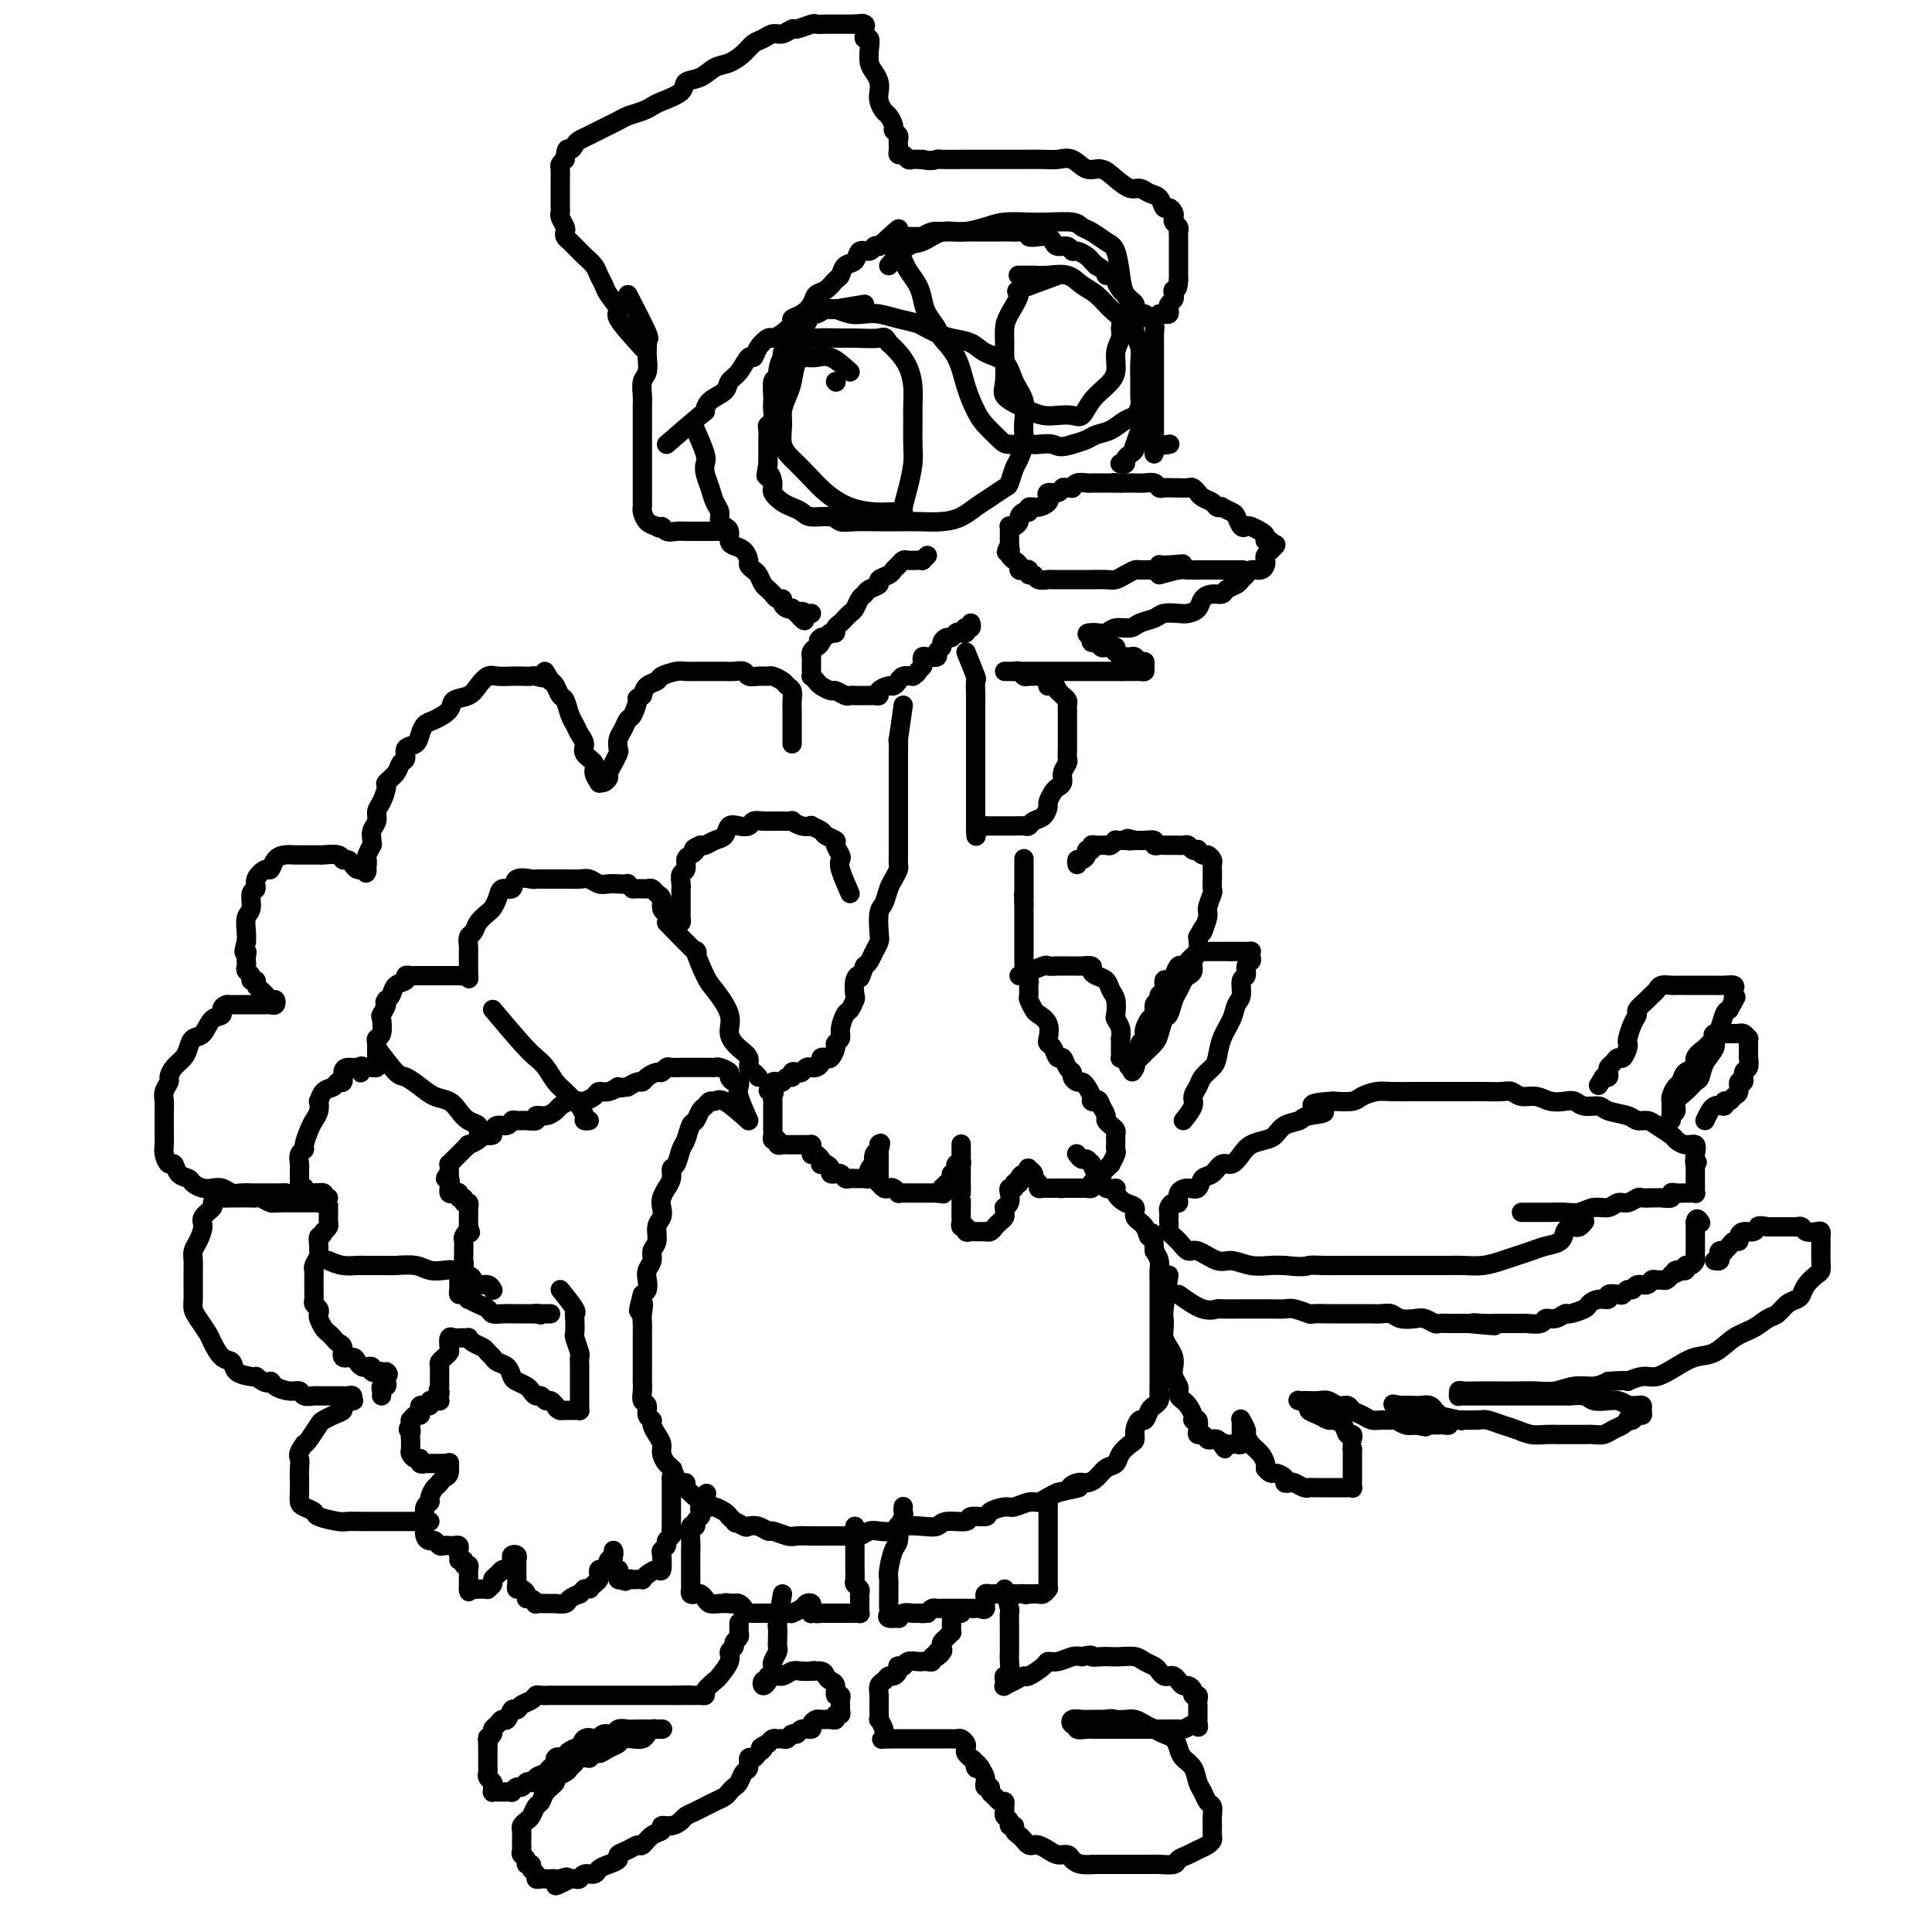<svg viewBox='0 0 400 400' version='1.1' xmlns='http://www.w3.org/2000/svg' xmlns:xlink='http://www.w3.org/1999/xlink'><g fill='none' stroke='#000000' stroke-width='4' stroke-linecap='round' stroke-linejoin='round'><path d='M208,329c0.423,1.666 0.845,3.333 1,4c0.155,0.667 0.042,0.335 0,1c-0.042,0.665 -0.011,2.326 0,3c0.011,0.674 0.004,0.360 0,1c-0.004,0.640 -0.005,2.234 0,3c0.005,0.766 0.015,0.706 0,1c-0.015,0.294 -0.056,0.944 0,2c0.056,1.056 0.210,2.518 0,3c-0.210,0.482 -0.783,-0.017 -1,0c-0.217,0.017 -0.079,0.550 0,1c0.079,0.450 0.099,0.816 0,1c-0.099,0.184 -0.317,0.186 0,0c0.317,-0.186 1.170,-0.562 2,-1c0.830,-0.438 1.639,-0.940 2,-1c0.361,-0.060 0.274,0.320 1,0c0.726,-0.320 2.263,-1.340 3,-2c0.737,-0.660 0.672,-0.960 1,-1c0.328,-0.040 1.050,0.182 2,0c0.950,-0.182 2.129,-0.766 3,-1c0.871,-0.234 1.436,-0.117 2,0'/><path d='M224,343c2.679,-0.619 1.876,-0.167 2,0c0.124,0.167 1.174,0.048 2,0c0.826,-0.048 1.430,-0.024 2,0c0.570,0.024 1.108,0.048 2,0c0.892,-0.048 2.137,-0.167 3,0c0.863,0.167 1.345,0.619 2,1c0.655,0.381 1.485,0.690 2,1c0.515,0.310 0.715,0.622 1,1c0.285,0.378 0.654,0.823 1,1c0.346,0.177 0.670,0.085 1,0c0.330,-0.085 0.667,-0.164 1,0c0.333,0.164 0.663,0.570 1,1c0.337,0.430 0.683,0.885 1,1c0.317,0.115 0.607,-0.110 1,0c0.393,0.110 0.890,0.554 1,1c0.110,0.446 -0.167,0.893 0,1c0.167,0.107 0.777,-0.126 1,0c0.223,0.126 0.060,0.612 0,1c-0.060,0.388 -0.016,0.678 0,1c0.016,0.322 0.004,0.678 0,1c-0.004,0.322 -0.001,0.612 0,1c0.001,0.388 0.000,0.874 0,1c-0.000,0.126 -0.000,-0.107 0,0c0.000,0.107 0.000,0.553 0,1'/><path d='M248,357c0.187,1.099 0.153,0.347 0,0c-0.153,-0.347 -0.426,-0.289 -1,0c-0.574,0.289 -1.449,0.810 -2,1c-0.551,0.190 -0.777,0.051 -1,0c-0.223,-0.051 -0.443,-0.014 -1,0c-0.557,0.014 -1.449,0.004 -2,0c-0.551,-0.004 -0.759,-0.001 -1,0c-0.241,0.001 -0.515,0.000 -1,0c-0.485,-0.000 -1.181,-0.000 -2,0c-0.819,0.000 -1.763,0.000 -2,0c-0.237,-0.000 0.231,0.000 0,0c-0.231,-0.000 -1.161,-0.000 -2,0c-0.839,0.000 -1.587,0.000 -2,0c-0.413,-0.000 -0.491,-0.000 -1,0c-0.509,0.000 -1.451,0.001 -2,0c-0.549,-0.001 -0.707,-0.004 -1,0c-0.293,0.004 -0.723,0.016 -1,0c-0.277,-0.016 -0.402,-0.061 -1,0c-0.598,0.061 -1.671,0.226 -2,0c-0.329,-0.226 0.085,-0.845 0,-1c-0.085,-0.155 -0.669,0.155 -1,0c-0.331,-0.155 -0.408,-0.773 0,-1c0.408,-0.227 1.302,-0.061 2,0c0.698,0.061 1.199,0.017 2,0c0.801,-0.017 1.900,-0.009 3,0'/><path d='M229,356c1.285,-0.313 1.499,-0.095 2,0c0.501,0.095 1.289,0.067 2,0c0.711,-0.067 1.346,-0.173 2,0c0.654,0.173 1.327,0.627 2,1c0.673,0.373 1.345,0.667 2,1c0.655,0.333 1.293,0.707 2,1c0.707,0.293 1.485,0.505 2,1c0.515,0.495 0.768,1.273 1,2c0.232,0.727 0.443,1.403 1,2c0.557,0.597 1.459,1.115 2,2c0.541,0.885 0.719,2.137 1,3c0.281,0.863 0.664,1.335 1,2c0.336,0.665 0.626,1.521 1,2c0.374,0.479 0.832,0.580 1,1c0.168,0.420 0.046,1.159 0,2c-0.046,0.841 -0.014,1.783 0,2c0.014,0.217 0.012,-0.293 0,0c-0.012,0.293 -0.033,1.388 0,2c0.033,0.612 0.121,0.741 0,1c-0.121,0.259 -0.450,0.648 -1,1c-0.550,0.352 -1.320,0.669 -2,1c-0.680,0.331 -1.270,0.677 -2,1c-0.730,0.323 -1.599,0.622 -2,1c-0.401,0.378 -0.334,0.833 -1,1c-0.666,0.167 -2.065,0.045 -3,0c-0.935,-0.045 -1.404,-0.012 -2,0c-0.596,0.012 -1.317,0.003 -2,0c-0.683,-0.003 -1.327,-0.001 -2,0c-0.673,0.001 -1.373,0.000 -2,0c-0.627,-0.000 -1.179,-0.000 -2,0c-0.821,0.000 -1.910,0.000 -3,0'/><path d='M227,386c-2.765,0.143 -1.178,0.001 -1,0c0.178,-0.001 -1.054,0.141 -2,0c-0.946,-0.141 -1.605,-0.563 -2,-1c-0.395,-0.437 -0.526,-0.888 -1,-1c-0.474,-0.112 -1.293,0.114 -2,0c-0.707,-0.114 -1.303,-0.569 -2,-1c-0.697,-0.431 -1.496,-0.836 -2,-1c-0.504,-0.164 -0.714,-0.085 -1,0c-0.286,0.085 -0.650,0.176 -1,0c-0.350,-0.176 -0.686,-0.621 -1,-1c-0.314,-0.379 -0.605,-0.693 -1,-1c-0.395,-0.307 -0.894,-0.607 -1,-1c-0.106,-0.393 0.182,-0.879 0,-1c-0.182,-0.121 -0.834,0.123 -1,0c-0.166,-0.123 0.152,-0.611 0,-1c-0.152,-0.389 -0.776,-0.678 -1,-1c-0.224,-0.322 -0.049,-0.678 0,-1c0.049,-0.322 -0.029,-0.611 0,-1c0.029,-0.389 0.167,-0.879 0,-1c-0.167,-0.121 -0.637,0.126 -1,0c-0.363,-0.126 -0.619,-0.626 -1,-1c-0.381,-0.374 -0.887,-0.621 -1,-1c-0.113,-0.379 0.167,-0.888 0,-1c-0.167,-0.112 -0.779,0.174 -1,0c-0.221,-0.174 -0.049,-0.810 0,-1c0.049,-0.190 -0.025,0.064 0,0c0.025,-0.064 0.150,-0.447 0,-1c-0.150,-0.553 -0.575,-1.277 -1,-2'/><path d='M203,366c-1.482,-2.122 -1.185,-0.428 -1,0c0.185,0.428 0.260,-0.410 0,-1c-0.260,-0.590 -0.853,-0.931 -1,-1c-0.147,-0.069 0.154,0.136 0,0c-0.154,-0.136 -0.762,-0.611 -1,-1c-0.238,-0.389 -0.105,-0.693 0,-1c0.105,-0.307 0.183,-0.618 0,-1c-0.183,-0.382 -0.627,-0.834 -1,-1c-0.373,-0.166 -0.673,-0.044 -1,0c-0.327,0.044 -0.679,0.012 -1,0c-0.321,-0.012 -0.611,-0.003 -1,0c-0.389,0.003 -0.877,0.001 -1,0c-0.123,-0.001 0.121,-0.000 0,0c-0.121,0.000 -0.606,0.000 -1,0c-0.394,-0.000 -0.697,-0.000 -1,0c-0.303,0.000 -0.606,0.000 -1,0c-0.394,-0.000 -0.879,-0.000 -1,0c-0.121,0.000 0.123,0.000 0,0c-0.123,-0.000 -0.611,-0.000 -1,0c-0.389,0.000 -0.678,0.000 -1,0c-0.322,-0.000 -0.678,-0.000 -1,0c-0.322,0.000 -0.611,0.000 -1,0c-0.389,-0.000 -0.877,-0.000 -1,0c-0.123,0.000 0.121,0.000 0,0c-0.121,-0.000 -0.606,-0.000 -1,0c-0.394,0.000 -0.697,0.000 -1,0'/><path d='M184,360c-2.233,0.054 -1.316,0.188 -1,0c0.316,-0.188 0.032,-0.698 0,-1c-0.032,-0.302 0.188,-0.395 0,-1c-0.188,-0.605 -0.782,-1.720 -1,-2c-0.218,-0.280 -0.058,0.277 0,0c0.058,-0.277 0.015,-1.387 0,-2c-0.015,-0.613 -0.001,-0.727 0,-1c0.001,-0.273 -0.011,-0.704 0,-1c0.011,-0.296 0.044,-0.457 0,-1c-0.044,-0.543 -0.166,-1.469 0,-2c0.166,-0.531 0.619,-0.668 1,-1c0.381,-0.332 0.690,-0.860 1,-1c0.310,-0.140 0.622,0.107 1,0c0.378,-0.107 0.821,-0.568 1,-1c0.179,-0.432 0.093,-0.834 0,-1c-0.093,-0.166 -0.193,-0.097 0,0c0.193,0.097 0.678,0.222 1,0c0.322,-0.222 0.481,-0.792 1,-1c0.519,-0.208 1.397,-0.055 2,0c0.603,0.055 0.931,0.011 1,0c0.069,-0.011 -0.123,0.011 0,0c0.123,-0.011 0.559,-0.054 1,0c0.441,0.054 0.888,0.207 1,0c0.112,-0.207 -0.111,-0.773 0,-1c0.111,-0.227 0.555,-0.113 1,0'/><path d='M194,343c1.797,-1.167 0.288,-1.086 0,-1c-0.288,0.086 0.645,0.177 1,0c0.355,-0.177 0.134,-0.621 0,-1c-0.134,-0.379 -0.179,-0.693 0,-1c0.179,-0.307 0.584,-0.607 1,-1c0.416,-0.393 0.844,-0.879 1,-1c0.156,-0.121 0.041,0.121 0,0c-0.041,-0.121 -0.008,-0.607 0,-1c0.008,-0.393 -0.008,-0.694 0,-1c0.008,-0.306 0.041,-0.618 0,-1c-0.041,-0.382 -0.155,-0.834 0,-1c0.155,-0.166 0.580,-0.045 1,0c0.420,0.045 0.834,0.013 1,0c0.166,-0.013 0.083,-0.006 0,0'/><path d='M162,330c-0.422,2.468 -0.844,4.936 -1,6c-0.156,1.064 -0.046,0.722 0,1c0.046,0.278 0.026,1.174 0,2c-0.026,0.826 -0.060,1.583 0,2c0.060,0.417 0.212,0.494 0,1c-0.212,0.506 -0.788,1.442 -1,2c-0.212,0.558 -0.061,0.737 0,1c0.061,0.263 0.031,0.609 0,1c-0.031,0.391 -0.065,0.828 0,1c0.065,0.172 0.227,0.081 0,0c-0.227,-0.081 -0.842,-0.150 -1,0c-0.158,0.150 0.142,0.519 0,1c-0.142,0.481 -0.726,1.072 -1,1c-0.274,-0.072 -0.239,-0.808 0,-1c0.239,-0.192 0.683,0.159 1,0c0.317,-0.159 0.508,-0.827 1,-1c0.492,-0.173 1.287,0.150 2,0c0.713,-0.150 1.346,-0.771 2,-1c0.654,-0.229 1.330,-0.065 2,0c0.670,0.065 1.335,0.033 2,0'/><path d='M168,346c1.284,-0.297 -0.006,-0.039 0,0c0.006,0.039 1.307,-0.139 2,0c0.693,0.139 0.778,0.597 1,1c0.222,0.403 0.581,0.752 1,1c0.419,0.248 0.897,0.395 1,1c0.103,0.605 -0.169,1.667 0,2c0.169,0.333 0.778,-0.064 1,0c0.222,0.064 0.055,0.591 0,1c-0.055,0.409 -0.000,0.702 0,1c0.000,0.298 -0.054,0.602 0,1c0.054,0.398 0.218,0.892 0,1c-0.218,0.108 -0.817,-0.168 -1,0c-0.183,0.168 0.052,0.780 0,1c-0.052,0.220 -0.390,0.049 -1,0c-0.610,-0.049 -1.491,0.024 -2,0c-0.509,-0.024 -0.647,-0.146 -1,0c-0.353,0.146 -0.921,0.560 -1,1c-0.079,0.440 0.330,0.906 0,1c-0.330,0.094 -1.398,-0.185 -2,0c-0.602,0.185 -0.739,0.834 -1,1c-0.261,0.166 -0.647,-0.153 -1,0c-0.353,0.153 -0.672,0.776 -1,1c-0.328,0.224 -0.665,0.050 -1,0c-0.335,-0.050 -0.667,0.025 -1,0c-0.333,-0.025 -0.667,-0.150 -1,0c-0.333,0.150 -0.667,0.575 -1,1'/><path d='M159,361c-2.498,1.112 -1.243,0.894 -1,1c0.243,0.106 -0.526,0.538 -1,1c-0.474,0.462 -0.652,0.954 -1,1c-0.348,0.046 -0.867,-0.352 -1,0c-0.133,0.352 0.119,1.456 0,2c-0.119,0.544 -0.608,0.527 -1,1c-0.392,0.473 -0.685,1.436 -1,2c-0.315,0.564 -0.651,0.728 -1,1c-0.349,0.272 -0.712,0.650 -1,1c-0.288,0.350 -0.501,0.671 -1,1c-0.499,0.329 -1.285,0.665 -2,1c-0.715,0.335 -1.360,0.668 -2,1c-0.640,0.332 -1.276,0.662 -2,1c-0.724,0.338 -1.537,0.682 -2,1c-0.463,0.318 -0.574,0.609 -1,1c-0.426,0.391 -1.165,0.883 -2,1c-0.835,0.117 -1.767,-0.141 -2,0c-0.233,0.141 0.233,0.682 0,1c-0.233,0.318 -1.167,0.414 -2,1c-0.833,0.586 -1.567,1.663 -2,2c-0.433,0.337 -0.567,-0.064 -1,0c-0.433,0.064 -1.167,0.594 -2,1c-0.833,0.406 -1.766,0.687 -2,1c-0.234,0.313 0.232,0.657 0,1c-0.232,0.343 -1.161,0.684 -2,1c-0.839,0.316 -1.587,0.606 -2,1c-0.413,0.394 -0.492,0.890 -1,1c-0.508,0.110 -1.445,-0.166 -2,0c-0.555,0.166 -0.726,0.776 -1,1c-0.274,0.224 -0.650,0.064 -1,0c-0.350,-0.064 -0.675,-0.032 -1,0'/><path d='M118,389c-5.284,2.785 -1.993,0.746 -1,0c0.993,-0.746 -0.311,-0.200 -1,0c-0.689,0.200 -0.763,0.054 -1,0c-0.237,-0.054 -0.637,-0.018 -1,0c-0.363,0.018 -0.690,0.016 -1,0c-0.310,-0.016 -0.604,-0.047 -1,0c-0.396,0.047 -0.895,0.171 -1,0c-0.105,-0.171 0.183,-0.637 0,-1c-0.183,-0.363 -0.837,-0.622 -1,-1c-0.163,-0.378 0.167,-0.875 0,-1c-0.167,-0.125 -0.829,0.120 -1,0c-0.171,-0.120 0.150,-0.606 0,-1c-0.150,-0.394 -0.772,-0.696 -1,-1c-0.228,-0.304 -0.061,-0.610 0,-1c0.061,-0.390 0.015,-0.864 0,-1c-0.015,-0.136 -0.001,0.065 0,0c0.001,-0.065 -0.011,-0.398 0,-1c0.011,-0.602 0.044,-1.475 0,-2c-0.044,-0.525 -0.166,-0.703 0,-1c0.166,-0.297 0.621,-0.712 1,-1c0.379,-0.288 0.684,-0.448 1,-1c0.316,-0.552 0.643,-1.496 1,-2c0.357,-0.504 0.743,-0.569 1,-1c0.257,-0.431 0.383,-1.229 1,-2c0.617,-0.771 1.724,-1.516 2,-2c0.276,-0.484 -0.278,-0.708 0,-1c0.278,-0.292 1.387,-0.653 2,-1c0.613,-0.347 0.731,-0.681 1,-1c0.269,-0.319 0.688,-0.624 1,-1c0.312,-0.376 0.518,-0.822 1,-1c0.482,-0.178 1.241,-0.089 2,0'/><path d='M122,364c2.527,-2.344 1.846,-1.203 2,-1c0.154,0.203 1.144,-0.533 2,-1c0.856,-0.467 1.577,-0.664 2,-1c0.423,-0.336 0.547,-0.812 1,-1c0.453,-0.188 1.234,-0.089 2,0c0.766,0.089 1.515,0.167 2,0c0.485,-0.167 0.704,-0.581 1,-1c0.296,-0.419 0.670,-0.844 1,-1c0.330,-0.156 0.617,-0.042 1,0c0.383,0.042 0.861,0.011 1,0c0.139,-0.011 -0.060,-0.003 0,0c0.060,0.003 0.378,0.001 0,0c-0.378,-0.001 -1.453,-0.001 -2,0c-0.547,0.001 -0.565,0.004 -1,0c-0.435,-0.004 -1.286,-0.016 -2,0c-0.714,0.016 -1.291,0.061 -2,0c-0.709,-0.061 -1.551,-0.226 -2,0c-0.449,0.226 -0.505,0.843 -1,1c-0.495,0.157 -1.428,-0.147 -2,0c-0.572,0.147 -0.783,0.744 -1,1c-0.217,0.256 -0.440,0.172 -1,0c-0.560,-0.172 -1.459,-0.431 -2,0c-0.541,0.431 -0.726,1.552 -1,2c-0.274,0.448 -0.637,0.224 -1,0'/><path d='M119,362c-2.675,1.063 -1.361,1.720 -1,2c0.361,0.280 -0.231,0.183 -1,0c-0.769,-0.183 -1.716,-0.453 -2,0c-0.284,0.453 0.097,1.628 0,2c-0.097,0.372 -0.670,-0.058 -1,0c-0.330,0.058 -0.417,0.603 -1,1c-0.583,0.397 -1.662,0.646 -2,1c-0.338,0.354 0.064,0.812 0,1c-0.064,0.188 -0.596,0.107 -1,0c-0.404,-0.107 -0.682,-0.239 -1,0c-0.318,0.239 -0.677,0.849 -1,1c-0.323,0.151 -0.611,-0.156 -1,0c-0.389,0.156 -0.877,0.774 -1,1c-0.123,0.226 0.121,0.060 0,0c-0.121,-0.060 -0.607,-0.015 -1,0c-0.393,0.015 -0.694,0.001 -1,0c-0.306,-0.001 -0.617,0.011 -1,0c-0.383,-0.011 -0.838,-0.044 -1,0c-0.162,0.044 -0.029,0.166 0,0c0.029,-0.166 -0.045,-0.621 0,-1c0.045,-0.379 0.208,-0.684 0,-1c-0.208,-0.316 -0.788,-0.643 -1,-1c-0.212,-0.357 -0.057,-0.743 0,-1c0.057,-0.257 0.015,-0.384 0,-1c-0.015,-0.616 -0.004,-1.722 0,-2c0.004,-0.278 0.001,0.271 0,0c-0.001,-0.271 -0.000,-1.363 0,-2c0.000,-0.637 0.000,-0.818 0,-1'/><path d='M101,361c-0.138,-1.786 0.019,-1.252 0,-1c-0.019,0.252 -0.212,0.221 0,0c0.212,-0.221 0.830,-0.631 1,-1c0.170,-0.369 -0.109,-0.695 0,-1c0.109,-0.305 0.607,-0.589 1,-1c0.393,-0.411 0.682,-0.950 1,-1c0.318,-0.050 0.666,0.390 1,0c0.334,-0.390 0.653,-1.611 1,-2c0.347,-0.389 0.722,0.053 1,0c0.278,-0.053 0.460,-0.603 1,-1c0.540,-0.397 1.439,-0.642 2,-1c0.561,-0.358 0.783,-0.828 1,-1c0.217,-0.172 0.428,-0.046 1,0c0.572,0.046 1.504,0.012 2,0c0.496,-0.012 0.557,-0.003 1,0c0.443,0.003 1.268,0.001 2,0c0.732,-0.001 1.370,-0.000 2,0c0.630,0.000 1.253,0.000 2,0c0.747,-0.000 1.617,-0.000 2,0c0.383,0.000 0.277,0.000 1,0c0.723,-0.000 2.274,-0.000 3,0c0.726,0.000 0.627,0.000 1,0c0.373,-0.000 1.217,-0.000 2,0c0.783,0.000 1.506,0.000 2,0c0.494,-0.000 0.759,-0.000 1,0c0.241,0.000 0.459,0.000 1,0c0.541,-0.000 1.405,-0.000 2,0c0.595,0.000 0.922,0.000 1,0c0.078,-0.000 -0.095,-0.000 0,0c0.095,0.000 0.456,0.000 1,0c0.544,-0.000 1.272,-0.000 2,0'/><path d='M140,351c4.836,-0.155 1.927,-0.041 1,0c-0.927,0.041 0.128,0.009 1,0c0.872,-0.009 1.561,0.004 2,0c0.439,-0.004 0.627,-0.027 1,0c0.373,0.027 0.931,0.103 1,0c0.069,-0.103 -0.350,-0.384 0,-1c0.350,-0.616 1.471,-1.565 2,-2c0.529,-0.435 0.466,-0.354 1,-1c0.534,-0.646 1.663,-2.018 2,-3c0.337,-0.982 -0.120,-1.573 0,-2c0.120,-0.427 0.817,-0.688 1,-1c0.183,-0.312 -0.147,-0.675 0,-1c0.147,-0.325 0.771,-0.613 1,-1c0.229,-0.387 0.061,-0.875 0,-1c-0.061,-0.125 -0.016,0.111 0,0c0.016,-0.111 0.004,-0.568 0,-1c-0.004,-0.432 -0.001,-0.838 0,-1c0.001,-0.162 0.001,-0.081 0,0'/><path d='M187,146c-0.423,3.035 -0.845,6.069 -1,7c-0.155,0.931 -0.041,-0.242 0,0c0.041,0.242 0.011,1.899 0,3c-0.011,1.101 -0.003,1.646 0,2c0.003,0.354 0.001,0.516 0,1c-0.001,0.484 -0.000,1.288 0,2c0.000,0.712 0.000,1.331 0,2c-0.000,0.669 -0.000,1.387 0,2c0.000,0.613 -0.000,1.119 0,2c0.000,0.881 0.000,2.137 0,3c-0.000,0.863 -0.000,1.335 0,2c0.000,0.665 0.001,1.525 0,2c-0.001,0.475 -0.003,0.564 0,1c0.003,0.436 0.012,1.218 0,2c-0.012,0.782 -0.044,1.565 0,2c0.044,0.435 0.166,0.523 0,1c-0.166,0.477 -0.619,1.343 -1,2c-0.381,0.657 -0.690,1.107 -1,2c-0.310,0.893 -0.622,2.231 -1,3c-0.378,0.769 -0.822,0.969 -1,2c-0.178,1.031 -0.089,2.892 0,4c0.089,1.108 0.179,1.462 0,2c-0.179,0.538 -0.625,1.260 -1,2c-0.375,0.740 -0.679,1.497 -1,2c-0.321,0.503 -0.661,0.751 -1,1'/><path d='M179,200c-1.250,3.533 -0.874,2.365 -1,2c-0.126,-0.365 -0.754,0.071 -1,1c-0.246,0.929 -0.108,2.349 0,3c0.108,0.651 0.188,0.531 0,1c-0.188,0.469 -0.643,1.526 -1,2c-0.357,0.474 -0.617,0.363 -1,1c-0.383,0.637 -0.890,2.020 -1,3c-0.110,0.980 0.178,1.555 0,2c-0.178,0.445 -0.822,0.760 -1,1c-0.178,0.240 0.111,0.407 0,1c-0.111,0.593 -0.621,1.613 -1,2c-0.379,0.387 -0.627,0.142 -1,0c-0.373,-0.142 -0.870,-0.181 -1,0c-0.130,0.181 0.106,0.584 0,1c-0.106,0.416 -0.553,0.847 -1,1c-0.447,0.153 -0.893,0.027 -1,0c-0.107,-0.027 0.125,0.044 0,0c-0.125,-0.044 -0.607,-0.204 -1,0c-0.393,0.204 -0.697,0.772 -1,1c-0.303,0.228 -0.606,0.117 -1,0c-0.394,-0.117 -0.879,-0.242 -1,0c-0.121,0.242 0.121,0.849 0,1c-0.121,0.151 -0.607,-0.153 -1,0c-0.393,0.153 -0.693,0.763 -1,1c-0.307,0.237 -0.621,0.102 -1,0c-0.379,-0.102 -0.823,-0.172 -1,0c-0.177,0.172 -0.089,0.586 0,1'/><path d='M160,225c-1.856,1.107 -0.497,0.874 0,1c0.497,0.126 0.133,0.611 0,1c-0.133,0.389 -0.036,0.682 0,1c0.036,0.318 0.010,0.663 0,1c-0.010,0.337 -0.003,0.668 0,1c0.003,0.332 0.001,0.666 0,1c-0.001,0.334 -0.001,0.668 0,1c0.001,0.332 0.004,0.662 0,1c-0.004,0.338 -0.016,0.683 0,1c0.016,0.317 0.060,0.607 0,1c-0.060,0.393 -0.224,0.890 0,1c0.224,0.110 0.834,-0.167 1,0c0.166,0.167 -0.114,0.777 0,1c0.114,0.223 0.622,0.060 1,0c0.378,-0.060 0.626,-0.016 1,0c0.374,0.016 0.873,0.004 1,0c0.127,-0.004 -0.120,-0.001 0,0c0.120,0.001 0.607,0.001 1,0c0.393,-0.001 0.694,-0.001 1,0c0.306,0.001 0.618,0.003 1,0c0.382,-0.003 0.834,-0.012 1,0c0.166,0.012 0.044,0.044 0,0c-0.044,-0.044 -0.012,-0.166 0,0c0.012,0.166 0.003,0.619 0,1c-0.003,0.381 -0.002,0.691 0,1'/><path d='M168,239c1.250,0.265 0.873,-0.073 1,0c0.127,0.073 0.756,0.558 1,1c0.244,0.442 0.103,0.840 0,1c-0.103,0.160 -0.167,0.081 0,0c0.167,-0.081 0.566,-0.165 1,0c0.434,0.165 0.904,0.579 1,1c0.096,0.421 -0.181,0.849 0,1c0.181,0.151 0.822,0.026 1,0c0.178,-0.026 -0.106,0.045 0,0c0.106,-0.045 0.602,-0.208 1,0c0.398,0.208 0.698,0.788 1,1c0.302,0.212 0.605,0.057 1,0c0.395,-0.057 0.880,-0.014 1,0c0.120,0.014 -0.125,0.001 0,0c0.125,-0.001 0.621,0.011 1,0c0.379,-0.011 0.641,-0.046 1,0c0.359,0.046 0.814,0.172 1,0c0.186,-0.172 0.101,-0.641 0,-1c-0.101,-0.359 -0.220,-0.607 0,-1c0.220,-0.393 0.777,-0.932 1,-1c0.223,-0.068 0.112,0.336 0,0c-0.112,-0.336 -0.226,-1.410 0,-2c0.226,-0.590 0.793,-0.694 1,-1c0.207,-0.306 0.056,-0.813 0,-1c-0.056,-0.187 -0.016,-0.053 0,0c0.016,0.053 0.008,0.027 0,0'/><path d='M182,237c0.619,-0.905 0.166,0.331 0,1c-0.166,0.669 -0.044,0.771 0,1c0.044,0.229 0.012,0.586 0,1c-0.012,0.414 -0.003,0.884 0,1c0.003,0.116 0.001,-0.123 0,0c-0.001,0.123 -0.001,0.606 0,1c0.001,0.394 0.003,0.698 0,1c-0.003,0.302 -0.012,0.603 0,1c0.012,0.397 0.044,0.890 0,1c-0.044,0.110 -0.166,-0.163 0,0c0.166,0.163 0.618,0.762 1,1c0.382,0.238 0.694,0.116 1,0c0.306,-0.116 0.607,-0.227 1,0c0.393,0.227 0.879,0.793 1,1c0.121,0.207 -0.123,0.055 0,0c0.123,-0.055 0.611,-0.015 1,0c0.389,0.015 0.678,0.004 1,0c0.322,-0.004 0.678,-0.001 1,0c0.322,0.001 0.611,0.000 1,0c0.389,-0.000 0.878,-0.000 1,0c0.122,0.000 -0.122,0.000 0,0c0.122,-0.000 0.610,-0.000 1,0c0.390,0.000 0.683,0.000 1,0c0.317,-0.000 0.659,-0.000 1,0'/><path d='M194,247c1.925,0.219 1.238,0.266 1,0c-0.238,-0.266 -0.026,-0.846 0,-1c0.026,-0.154 -0.133,0.117 0,0c0.133,-0.117 0.558,-0.623 1,-1c0.442,-0.377 0.902,-0.627 1,-1c0.098,-0.373 -0.166,-0.870 0,-1c0.166,-0.130 0.762,0.106 1,0c0.238,-0.106 0.116,-0.553 0,-1c-0.116,-0.447 -0.227,-0.893 0,-1c0.227,-0.107 0.793,0.125 1,0c0.207,-0.125 0.055,-0.608 0,-1c-0.055,-0.392 -0.015,-0.695 0,-1c0.015,-0.305 0.004,-0.612 0,-1c-0.004,-0.388 -0.001,-0.856 0,-1c0.001,-0.144 0.000,0.037 0,0c-0.000,-0.037 -0.000,-0.290 0,0c0.000,0.290 0.000,1.124 0,2c-0.000,0.876 -0.000,1.796 0,2c0.000,0.204 0.000,-0.306 0,0c-0.000,0.306 -0.000,1.429 0,2c0.000,0.571 0.000,0.592 0,1c-0.000,0.408 -0.000,1.204 0,2'/><path d='M199,246c-0.000,1.572 -0.000,1.002 0,1c0.000,-0.002 0.000,0.562 0,1c-0.000,0.438 -0.001,0.748 0,1c0.001,0.252 0.004,0.445 0,1c-0.004,0.555 -0.016,1.473 0,2c0.016,0.527 0.060,0.663 0,1c-0.060,0.337 -0.223,0.875 0,1c0.223,0.125 0.833,-0.163 1,0c0.167,0.163 -0.109,0.776 0,1c0.109,0.224 0.603,0.060 1,0c0.397,-0.060 0.698,-0.015 1,0c0.302,0.015 0.606,0.001 1,0c0.394,-0.001 0.879,0.011 1,0c0.121,-0.011 -0.121,-0.044 0,0c0.121,0.044 0.607,0.167 1,0c0.393,-0.167 0.694,-0.623 1,-1c0.306,-0.377 0.617,-0.675 1,-1c0.383,-0.325 0.838,-0.678 1,-1c0.162,-0.322 0.029,-0.615 0,-1c-0.029,-0.385 0.044,-0.864 0,-1c-0.044,-0.136 -0.204,0.069 0,0c0.204,-0.069 0.773,-0.414 1,-1c0.227,-0.586 0.112,-1.415 0,-2c-0.112,-0.585 -0.223,-0.927 0,-1c0.223,-0.073 0.778,0.122 1,0c0.222,-0.122 0.111,-0.561 0,-1'/><path d='M210,245c1.321,-1.504 1.125,-0.263 1,0c-0.125,0.263 -0.178,-0.452 0,-1c0.178,-0.548 0.588,-0.928 1,-1c0.412,-0.072 0.827,0.166 1,0c0.173,-0.166 0.103,-0.735 0,-1c-0.103,-0.265 -0.239,-0.225 0,0c0.239,0.225 0.851,0.635 1,1c0.149,0.365 -0.166,0.686 0,1c0.166,0.314 0.814,0.620 1,1c0.186,0.380 -0.091,0.834 0,1c0.091,0.166 0.549,0.045 1,0c0.451,-0.045 0.894,-0.012 1,0c0.106,0.012 -0.125,0.003 0,0c0.125,-0.003 0.607,-0.001 1,0c0.393,0.001 0.696,0.000 1,0'/><path d='M219,246c1.575,0.155 1.014,0.041 1,0c-0.014,-0.041 0.521,-0.011 1,0c0.479,0.011 0.903,0.003 1,0c0.097,-0.003 -0.133,-0.001 0,0c0.133,0.001 0.628,0.001 1,0c0.372,-0.001 0.621,-0.003 1,0c0.379,0.003 0.889,0.012 1,0c0.111,-0.012 -0.177,-0.045 0,0c0.177,0.045 0.821,0.167 1,0c0.179,-0.167 -0.106,-0.623 0,-1c0.106,-0.377 0.602,-0.673 1,-1c0.398,-0.327 0.699,-0.683 1,-1c0.301,-0.317 0.602,-0.595 1,-1c0.398,-0.405 0.891,-0.935 1,-1c0.109,-0.065 -0.167,0.337 0,0c0.167,-0.337 0.777,-1.414 1,-2c0.223,-0.586 0.060,-0.682 0,-1c-0.060,-0.318 -0.015,-0.859 0,-1c0.015,-0.141 0.001,0.117 0,0c-0.001,-0.117 0.010,-0.609 0,-1c-0.010,-0.391 -0.040,-0.681 0,-1c0.040,-0.319 0.152,-0.665 0,-1c-0.152,-0.335 -0.566,-0.657 -1,-1c-0.434,-0.343 -0.886,-0.708 -1,-1c-0.114,-0.292 0.110,-0.512 0,-1c-0.110,-0.488 -0.555,-1.244 -1,-2'/><path d='M228,229c-0.626,-1.782 -0.693,-1.238 -1,-1c-0.307,0.238 -0.856,0.170 -1,0c-0.144,-0.170 0.115,-0.441 0,-1c-0.115,-0.559 -0.604,-1.407 -1,-2c-0.396,-0.593 -0.697,-0.931 -1,-1c-0.303,-0.069 -0.606,0.131 -1,0c-0.394,-0.131 -0.879,-0.594 -1,-1c-0.121,-0.406 0.123,-0.757 0,-1c-0.123,-0.243 -0.611,-0.380 -1,-1c-0.389,-0.620 -0.679,-1.722 -1,-2c-0.321,-0.278 -0.673,0.270 -1,0c-0.327,-0.270 -0.630,-1.358 -1,-2c-0.370,-0.642 -0.806,-0.839 -1,-1c-0.194,-0.161 -0.147,-0.285 0,-1c0.147,-0.715 0.393,-2.022 0,-3c-0.393,-0.978 -1.426,-1.628 -2,-2c-0.574,-0.372 -0.689,-0.467 -1,-1c-0.311,-0.533 -0.819,-1.505 -1,-2c-0.181,-0.495 -0.034,-0.513 0,-1c0.034,-0.487 -0.043,-1.443 0,-2c0.043,-0.557 0.208,-0.716 0,-1c-0.208,-0.284 -0.788,-0.695 -1,-1c-0.212,-0.305 -0.057,-0.504 0,-1c0.057,-0.496 0.015,-1.287 0,-2c-0.015,-0.713 -0.004,-1.346 0,-2c0.004,-0.654 0.001,-1.327 0,-2c-0.001,-0.673 -0.000,-1.346 0,-2c0.000,-0.654 0.000,-1.289 0,-2c-0.000,-0.711 -0.000,-1.499 0,-2c0.000,-0.501 0.000,-0.715 0,-1c-0.000,-0.285 -0.000,-0.643 0,-1'/><path d='M212,187c-0.155,-3.277 -0.041,-1.469 0,-1c0.041,0.469 0.011,-0.399 0,-1c-0.011,-0.601 -0.003,-0.934 0,-1c0.003,-0.066 0.001,0.136 0,0c-0.001,-0.136 -0.000,-0.609 0,-1c0.000,-0.391 0.000,-0.701 0,-1c-0.000,-0.299 -0.000,-0.588 0,-1c0.000,-0.412 0.000,-0.945 0,-1c-0.000,-0.055 -0.000,0.370 0,0c0.000,-0.370 0.000,-1.534 0,-2c-0.000,-0.466 -0.000,-0.233 0,0'/><path d='M144,89c0.839,1.929 1.677,3.857 2,5c0.323,1.143 0.129,1.499 0,2c-0.129,0.501 -0.193,1.146 0,2c0.193,0.854 0.643,1.917 1,3c0.357,1.083 0.621,2.187 1,3c0.379,0.813 0.871,1.335 1,2c0.129,0.665 -0.107,1.474 0,2c0.107,0.526 0.557,0.770 1,1c0.443,0.230 0.879,0.447 1,1c0.121,0.553 -0.074,1.444 0,2c0.074,0.556 0.415,0.779 1,1c0.585,0.221 1.414,0.439 2,1c0.586,0.561 0.931,1.463 1,2c0.069,0.537 -0.136,0.707 0,1c0.136,0.293 0.615,0.710 1,1c0.385,0.290 0.677,0.455 1,1c0.323,0.545 0.678,1.471 1,2c0.322,0.529 0.612,0.663 1,1c0.388,0.337 0.874,0.878 1,1c0.126,0.122 -0.107,-0.174 0,0c0.107,0.174 0.554,0.817 1,1c0.446,0.183 0.889,-0.095 1,0c0.111,0.095 -0.111,0.564 0,1c0.111,0.436 0.556,0.838 1,1c0.444,0.162 0.889,0.082 1,0c0.111,-0.082 -0.111,-0.166 0,0c0.111,0.166 0.556,0.583 1,1'/><path d='M165,127c2.657,2.939 1.300,0.788 1,0c-0.300,-0.788 0.458,-0.212 1,0c0.542,0.212 0.869,0.061 1,0c0.131,-0.061 0.065,-0.030 0,0'/><path d='M238,83c-1.262,3.828 -2.524,7.655 -3,9c-0.476,1.345 -0.165,0.206 0,0c0.165,-0.206 0.184,0.519 0,1c-0.184,0.481 -0.571,0.717 -1,1c-0.429,0.283 -0.899,0.612 -1,1c-0.101,0.388 0.169,0.836 0,1c-0.169,0.164 -0.776,0.044 -1,0c-0.224,-0.044 -0.064,-0.013 0,0c0.064,0.013 0.032,0.006 0,0'/><path d='M138,92c2.853,-2.471 5.705,-4.942 7,-6c1.295,-1.058 1.032,-0.705 1,-1c-0.032,-0.295 0.166,-1.240 1,-2c0.834,-0.760 2.304,-1.337 3,-2c0.696,-0.663 0.619,-1.413 1,-2c0.381,-0.587 1.219,-1.013 2,-2c0.781,-0.987 1.504,-2.537 2,-3c0.496,-0.463 0.765,0.161 1,0c0.235,-0.161 0.435,-1.108 1,-2c0.565,-0.892 1.495,-1.731 2,-2c0.505,-0.269 0.586,0.031 1,0c0.414,-0.031 1.162,-0.392 2,-1c0.838,-0.608 1.768,-1.462 2,-2c0.232,-0.538 -0.233,-0.759 0,-1c0.233,-0.241 1.165,-0.502 2,-1c0.835,-0.498 1.572,-1.231 2,-2c0.428,-0.769 0.547,-1.572 1,-2c0.453,-0.428 1.239,-0.480 2,-1c0.761,-0.520 1.498,-1.506 2,-2c0.502,-0.494 0.768,-0.496 1,-1c0.232,-0.504 0.429,-1.512 1,-2c0.571,-0.488 1.515,-0.457 2,-1c0.485,-0.543 0.511,-1.661 1,-2c0.489,-0.339 1.439,0.101 2,0c0.561,-0.101 0.732,-0.743 1,-1c0.268,-0.257 0.634,-0.128 1,0'/><path d='M182,51c7.148,-6.586 3.020,-2.549 2,-1c-1.020,1.549 1.070,0.612 2,0c0.930,-0.612 0.700,-0.900 1,-1c0.300,-0.100 1.131,-0.013 2,0c0.869,0.013 1.778,-0.049 2,0c0.222,0.049 -0.241,0.209 0,0c0.241,-0.209 1.187,-0.788 2,-1c0.813,-0.212 1.495,-0.057 2,0c0.505,0.057 0.834,0.015 1,0c0.166,-0.015 0.168,-0.004 1,0c0.832,0.004 2.495,0.001 3,0c0.505,-0.001 -0.146,-0.000 0,0c0.146,0.000 1.090,0.000 2,0c0.910,-0.000 1.787,-0.000 2,0c0.213,0.000 -0.239,0.000 0,0c0.239,-0.000 1.168,-0.001 2,0c0.832,0.001 1.566,0.004 2,0c0.434,-0.004 0.567,-0.015 1,0c0.433,0.015 1.166,0.056 2,0c0.834,-0.056 1.768,-0.208 2,0c0.232,0.208 -0.237,0.778 0,1c0.237,0.222 1.180,0.097 2,0c0.820,-0.097 1.515,-0.166 2,0c0.485,0.166 0.759,0.565 1,1c0.241,0.435 0.450,0.904 1,1c0.550,0.096 1.443,-0.182 2,0c0.557,0.182 0.779,0.822 1,1c0.221,0.178 0.441,-0.107 1,0c0.559,0.107 1.458,0.606 2,1c0.542,0.394 0.726,0.684 1,1c0.274,0.316 0.637,0.658 1,1'/><path d='M227,55c2.803,1.544 1.812,1.905 2,2c0.188,0.095 1.556,-0.077 2,0c0.444,0.077 -0.035,0.402 0,1c0.035,0.598 0.583,1.469 1,2c0.417,0.531 0.703,0.721 1,1c0.297,0.279 0.604,0.648 1,1c0.396,0.352 0.879,0.686 1,1c0.121,0.314 -0.122,0.608 0,1c0.122,0.392 0.607,0.882 1,1c0.393,0.118 0.694,-0.137 1,0c0.306,0.137 0.618,0.667 1,1c0.382,0.333 0.834,0.469 1,1c0.166,0.531 0.044,1.456 0,2c-0.044,0.544 -0.012,0.708 0,1c0.012,0.292 0.003,0.711 0,1c-0.003,0.289 -0.001,0.448 0,1c0.001,0.552 0.000,1.499 0,2c-0.000,0.501 -0.000,0.558 0,1c0.000,0.442 0.000,1.269 0,2c-0.000,0.731 -0.000,1.365 0,2c0.000,0.635 0.000,1.270 0,2c-0.000,0.730 -0.000,1.554 0,2c0.000,0.446 0.000,0.514 0,1c-0.000,0.486 -0.000,1.391 0,2c0.000,0.609 0.000,0.923 0,1c-0.000,0.077 -0.000,-0.081 0,0c0.000,0.081 0.000,0.403 0,1c-0.000,0.597 -0.000,1.468 0,2c0.000,0.532 0.000,0.723 0,1c-0.000,0.277 -0.000,0.638 0,1'/><path d='M239,92c-0.029,3.868 -0.100,1.037 0,0c0.100,-1.037 0.373,-0.279 1,0c0.627,0.279 1.608,0.080 2,0c0.392,-0.080 0.196,-0.040 0,0'/><path d='M192,115c-0.438,0.422 -0.877,0.844 -1,1c-0.123,0.156 0.069,0.045 0,0c-0.069,-0.045 -0.400,-0.023 -1,0c-0.600,0.023 -1.469,0.048 -2,0c-0.531,-0.048 -0.725,-0.167 -1,0c-0.275,0.167 -0.632,0.622 -1,1c-0.368,0.378 -0.746,0.678 -1,1c-0.254,0.322 -0.383,0.664 -1,1c-0.617,0.336 -1.724,0.666 -2,1c-0.276,0.334 0.277,0.671 0,1c-0.277,0.329 -1.384,0.652 -2,1c-0.616,0.348 -0.743,0.723 -1,1c-0.257,0.277 -0.646,0.455 -1,1c-0.354,0.545 -0.673,1.455 -1,2c-0.327,0.545 -0.661,0.724 -1,1c-0.339,0.276 -0.682,0.649 -1,1c-0.318,0.351 -0.611,0.682 -1,1c-0.389,0.318 -0.874,0.624 -1,1c-0.126,0.376 0.107,0.822 0,1c-0.107,0.178 -0.553,0.089 -1,0'/><path d='M172,131c-3.559,2.654 -2.456,1.290 -2,1c0.456,-0.290 0.266,0.496 0,1c-0.266,0.504 -0.607,0.726 -1,1c-0.393,0.274 -0.837,0.598 -1,1c-0.163,0.402 -0.044,0.881 0,1c0.044,0.119 0.012,-0.122 0,0c-0.012,0.122 -0.004,0.606 0,1c0.004,0.394 0.004,0.697 0,1c-0.004,0.303 -0.013,0.606 0,1c0.013,0.394 0.049,0.880 0,1c-0.049,0.120 -0.183,-0.127 0,0c0.183,0.127 0.683,0.626 1,1c0.317,0.374 0.452,0.622 1,1c0.548,0.378 1.510,0.886 2,1c0.490,0.114 0.508,-0.166 1,0c0.492,0.166 1.459,0.776 2,1c0.541,0.224 0.656,0.060 1,0c0.344,-0.060 0.918,-0.016 1,0c0.082,0.016 -0.328,0.005 0,0c0.328,-0.005 1.392,-0.004 2,0c0.608,0.004 0.758,0.011 1,0c0.242,-0.011 0.575,-0.041 1,0c0.425,0.041 0.940,0.152 1,0c0.060,-0.152 -0.336,-0.566 0,-1c0.336,-0.434 1.402,-0.887 2,-1c0.598,-0.113 0.727,0.114 1,0c0.273,-0.114 0.689,-0.569 1,-1c0.311,-0.431 0.517,-0.837 1,-1c0.483,-0.163 1.241,-0.081 2,0'/><path d='M189,140c1.249,-0.797 0.872,-0.788 1,-1c0.128,-0.212 0.760,-0.644 1,-1c0.240,-0.356 0.088,-0.634 0,-1c-0.088,-0.366 -0.111,-0.819 0,-1c0.111,-0.181 0.354,-0.090 1,0c0.646,0.090 1.693,0.178 2,0c0.307,-0.178 -0.125,-0.621 0,-1c0.125,-0.379 0.807,-0.694 1,-1c0.193,-0.306 -0.103,-0.604 0,-1c0.103,-0.396 0.606,-0.890 1,-1c0.394,-0.110 0.680,0.163 1,0c0.320,-0.163 0.673,-0.762 1,-1c0.327,-0.238 0.627,-0.115 1,0c0.373,0.115 0.818,0.223 1,0c0.182,-0.223 0.101,-0.778 0,-1c-0.101,-0.222 -0.223,-0.111 0,0c0.223,0.111 0.791,0.222 1,0c0.209,-0.222 0.060,-0.778 0,-1c-0.060,-0.222 -0.030,-0.111 0,0'/><path d='M200,135c0.845,2.084 1.691,4.168 2,5c0.309,0.832 0.083,0.412 0,1c-0.083,0.588 -0.022,2.185 0,3c0.022,0.815 0.006,0.848 0,1c-0.006,0.152 -0.002,0.422 0,1c0.002,0.578 0.000,1.464 0,2c-0.000,0.536 -0.000,0.721 0,1c0.000,0.279 0.000,0.652 0,1c-0.000,0.348 -0.000,0.671 0,1c0.000,0.329 0.000,0.664 0,1c-0.000,0.336 -0.000,0.672 0,1c0.000,0.328 0.000,0.648 0,1c-0.000,0.352 -0.000,0.737 0,1c0.000,0.263 0.000,0.403 0,1c-0.000,0.597 -0.000,1.652 0,2c0.000,0.348 0.000,-0.010 0,0c-0.000,0.010 -0.000,0.388 0,1c0.000,0.612 0.000,1.459 0,2c-0.000,0.541 -0.000,0.775 0,1c0.000,0.225 0.000,0.441 0,1c-0.000,0.559 -0.000,1.462 0,2c0.000,0.538 0.000,0.711 0,1c-0.000,0.289 -0.000,0.693 0,1c0.000,0.307 0.000,0.516 0,1c-0.000,0.484 0.000,1.242 0,2'/><path d='M202,170c0.266,5.641 -0.071,2.244 0,1c0.071,-1.244 0.548,-0.333 1,0c0.452,0.333 0.880,0.089 1,0c0.120,-0.089 -0.067,-0.024 0,0c0.067,0.024 0.389,0.006 1,0c0.611,-0.006 1.512,-0.001 2,0c0.488,0.001 0.564,-0.003 1,0c0.436,0.003 1.234,0.013 2,0c0.766,-0.013 1.502,-0.049 2,0c0.498,0.049 0.760,0.183 1,0c0.240,-0.183 0.460,-0.683 1,-1c0.540,-0.317 1.401,-0.452 2,-1c0.599,-0.548 0.935,-1.508 1,-2c0.065,-0.492 -0.141,-0.516 0,-1c0.141,-0.484 0.630,-1.429 1,-2c0.370,-0.571 0.621,-0.768 1,-1c0.379,-0.232 0.886,-0.499 1,-1c0.114,-0.501 -0.166,-1.236 0,-2c0.166,-0.764 0.776,-1.556 1,-2c0.224,-0.444 0.060,-0.542 0,-1c-0.060,-0.458 -0.016,-1.278 0,-2c0.016,-0.722 0.004,-1.345 0,-2c-0.004,-0.655 -0.000,-1.341 0,-2c0.000,-0.659 -0.003,-1.290 0,-2c0.003,-0.710 0.012,-1.500 0,-2c-0.012,-0.500 -0.044,-0.711 0,-1c0.044,-0.289 0.166,-0.655 0,-1c-0.166,-0.345 -0.619,-0.670 -1,-1c-0.381,-0.330 -0.691,-0.665 -1,-1'/><path d='M219,143c-0.791,-2.348 -1.770,-1.218 -2,-1c-0.230,0.218 0.289,-0.477 0,-1c-0.289,-0.523 -1.387,-0.876 -2,-1c-0.613,-0.124 -0.742,-0.019 -1,0c-0.258,0.019 -0.646,-0.047 -1,0c-0.354,0.047 -0.673,0.209 -1,0c-0.327,-0.209 -0.662,-0.788 -1,-1c-0.338,-0.212 -0.677,-0.057 -1,0c-0.323,0.057 -0.628,0.015 -1,0c-0.372,-0.015 -0.811,-0.004 -1,0c-0.189,0.004 -0.126,0.001 0,0c0.126,-0.001 0.317,-0.000 1,0c0.683,0.000 1.860,0.000 3,0c1.140,-0.000 2.245,-0.000 3,0c0.755,0.000 1.162,0.000 2,0c0.838,-0.000 2.108,-0.000 3,0c0.892,0.000 1.408,0.000 2,0c0.592,-0.000 1.262,-0.000 2,0c0.738,0.000 1.546,0.000 2,0c0.454,-0.000 0.555,-0.000 1,0c0.445,0.000 1.235,0.000 2,0c0.765,-0.000 1.504,-0.000 2,0c0.496,0.000 0.748,0.000 1,0'/><path d='M232,139c3.815,0.000 1.352,0.001 1,0c-0.352,-0.001 1.408,-0.003 2,0c0.592,0.003 0.016,0.011 0,0c-0.016,-0.011 0.529,-0.040 1,0c0.471,0.040 0.869,0.151 1,0c0.131,-0.151 -0.006,-0.562 0,-1c0.006,-0.438 0.156,-0.902 0,-1c-0.156,-0.098 -0.619,0.171 -1,0c-0.381,-0.171 -0.680,-0.782 -1,-1c-0.320,-0.218 -0.660,-0.043 -1,0c-0.340,0.043 -0.679,-0.045 -1,0c-0.321,0.045 -0.625,0.222 -1,0c-0.375,-0.222 -0.821,-0.844 -1,-1c-0.179,-0.156 -0.089,0.156 0,0c0.089,-0.156 0.179,-0.778 0,-1c-0.179,-0.222 -0.626,-0.045 -1,0c-0.374,0.045 -0.675,-0.043 -1,0c-0.325,0.043 -0.675,0.218 -1,0c-0.325,-0.218 -0.626,-0.828 -1,-1c-0.374,-0.172 -0.821,0.094 -1,0c-0.179,-0.094 -0.089,-0.547 0,-1'/><path d='M226,132c-1.735,-0.995 -0.574,-0.984 0,-1c0.574,-0.016 0.561,-0.060 1,0c0.439,0.060 1.329,0.224 2,0c0.671,-0.224 1.123,-0.834 2,-1c0.877,-0.166 2.178,0.113 3,0c0.822,-0.113 1.164,-0.618 2,-1c0.836,-0.382 2.164,-0.640 3,-1c0.836,-0.360 1.179,-0.821 2,-1c0.821,-0.179 2.121,-0.076 3,0c0.879,0.076 1.339,0.126 2,0c0.661,-0.126 1.524,-0.429 2,-1c0.476,-0.571 0.565,-1.410 1,-2c0.435,-0.590 1.216,-0.932 2,-1c0.784,-0.068 1.572,0.137 2,0c0.428,-0.137 0.495,-0.615 1,-1c0.505,-0.385 1.448,-0.677 2,-1c0.552,-0.323 0.712,-0.678 1,-1c0.288,-0.322 0.704,-0.611 1,-1c0.296,-0.389 0.471,-0.878 1,-1c0.529,-0.122 1.414,0.121 2,0c0.586,-0.121 0.875,-0.607 1,-1c0.125,-0.393 0.085,-0.693 0,-1c-0.085,-0.307 -0.215,-0.621 0,-1c0.215,-0.379 0.776,-0.823 1,-1c0.224,-0.177 0.112,-0.089 0,0'/><path d='M263,114c2.304,-2.019 0.563,-1.066 0,-1c-0.563,0.066 0.053,-0.757 0,-1c-0.053,-0.243 -0.774,0.092 -1,0c-0.226,-0.092 0.042,-0.611 0,-1c-0.042,-0.389 -0.393,-0.647 -1,-1c-0.607,-0.353 -1.471,-0.801 -2,-1c-0.529,-0.199 -0.724,-0.148 -1,0c-0.276,0.148 -0.633,0.393 -1,0c-0.367,-0.393 -0.742,-1.425 -1,-2c-0.258,-0.575 -0.397,-0.693 -1,-1c-0.603,-0.307 -1.671,-0.803 -2,-1c-0.329,-0.197 0.080,-0.095 0,0c-0.080,0.095 -0.647,0.184 -1,0c-0.353,-0.184 -0.490,-0.642 -1,-1c-0.510,-0.358 -1.392,-0.618 -2,-1c-0.608,-0.382 -0.941,-0.887 -1,-1c-0.059,-0.113 0.157,0.166 0,0c-0.157,-0.166 -0.685,-0.776 -1,-1c-0.315,-0.224 -0.417,-0.060 -1,0c-0.583,0.060 -1.648,0.017 -2,0c-0.352,-0.017 0.009,-0.008 0,0c-0.009,0.008 -0.386,0.016 -1,0c-0.614,-0.016 -1.464,-0.057 -2,0c-0.536,0.057 -0.760,0.211 -1,0c-0.240,-0.211 -0.498,-0.789 -1,-1c-0.502,-0.211 -1.248,-0.057 -2,0c-0.752,0.057 -1.511,0.015 -2,0c-0.489,-0.015 -0.709,-0.004 -1,0c-0.291,0.004 -0.655,0.001 -1,0c-0.345,-0.001 -0.673,-0.001 -1,0'/><path d='M232,100c-2.495,-0.155 -1.232,-0.042 -1,0c0.232,0.042 -0.567,0.011 -1,0c-0.433,-0.011 -0.501,-0.004 -1,0c-0.499,0.004 -1.430,0.005 -2,0c-0.570,-0.005 -0.779,-0.015 -1,0c-0.221,0.015 -0.454,0.057 -1,0c-0.546,-0.057 -1.403,-0.212 -2,0c-0.597,0.212 -0.932,0.793 -1,1c-0.068,0.207 0.132,0.041 0,0c-0.132,-0.041 -0.596,0.045 -1,0c-0.404,-0.045 -0.748,-0.220 -1,0c-0.252,0.220 -0.413,0.833 -1,1c-0.587,0.167 -1.601,-0.114 -2,0c-0.399,0.114 -0.183,0.623 0,1c0.183,0.377 0.334,0.622 0,1c-0.334,0.378 -1.151,0.889 -2,1c-0.849,0.111 -1.729,-0.178 -2,0c-0.271,0.178 0.068,0.822 0,1c-0.068,0.178 -0.544,-0.110 -1,0c-0.456,0.110 -0.893,0.617 -1,1c-0.107,0.383 0.115,0.641 0,1c-0.115,0.359 -0.567,0.817 -1,1c-0.433,0.183 -0.848,0.090 -1,0c-0.152,-0.090 -0.041,-0.179 0,0c0.041,0.179 0.011,0.625 0,1c-0.011,0.375 -0.003,0.678 0,1c0.003,0.322 0.001,0.663 0,1c-0.001,0.337 -0.000,0.668 0,1'/><path d='M209,113c-1.241,1.941 -0.343,1.293 0,1c0.343,-0.293 0.130,-0.233 0,0c-0.130,0.233 -0.176,0.637 0,1c0.176,0.363 0.573,0.685 1,1c0.427,0.315 0.884,0.624 1,1c0.116,0.376 -0.109,0.818 0,1c0.109,0.182 0.553,0.105 1,0c0.447,-0.105 0.898,-0.238 1,0c0.102,0.238 -0.143,0.848 0,1c0.143,0.152 0.676,-0.156 1,0c0.324,0.156 0.439,0.774 1,1c0.561,0.226 1.568,0.061 2,0c0.432,-0.061 0.289,-0.016 1,0c0.711,0.016 2.277,0.004 3,0c0.723,-0.004 0.602,-0.000 1,0c0.398,0.000 1.314,-0.003 2,0c0.686,0.003 1.144,0.011 2,0c0.856,-0.011 2.112,-0.041 3,0c0.888,0.041 1.408,0.154 2,0c0.592,-0.154 1.258,-0.576 2,-1c0.742,-0.424 1.562,-0.849 2,-1c0.438,-0.151 0.495,-0.026 1,0c0.505,0.026 1.459,-0.046 2,0c0.541,0.046 0.670,0.208 1,0c0.330,-0.208 0.862,-0.788 1,-1c0.138,-0.212 -0.117,-0.057 0,0c0.117,0.057 0.605,0.016 1,0c0.395,-0.016 0.698,-0.008 1,0'/><path d='M242,117c4.644,-0.467 2.756,-0.133 2,0c-0.756,0.133 -0.378,0.067 0,0'/><path d='M240,119c1.520,-0.423 3.040,-0.845 4,-1c0.960,-0.155 1.361,-0.041 2,0c0.639,0.041 1.516,0.011 2,0c0.484,-0.011 0.575,-0.003 1,0c0.425,0.003 1.183,0.001 2,0c0.817,-0.001 1.694,-0.000 2,0c0.306,0.000 0.041,0.000 0,0c-0.041,-0.000 0.143,-0.000 1,0c0.857,0.000 2.388,0.000 3,0c0.612,-0.000 0.306,-0.000 0,0'/><path d='M245,232c0.871,-1.090 1.743,-2.179 2,-3c0.257,-0.821 -0.100,-1.373 0,-2c0.100,-0.627 0.656,-1.328 1,-2c0.344,-0.672 0.477,-1.313 1,-2c0.523,-0.687 1.435,-1.420 2,-2c0.565,-0.580 0.782,-1.008 1,-2c0.218,-0.992 0.435,-2.550 1,-4c0.565,-1.450 1.476,-2.793 2,-4c0.524,-1.207 0.661,-2.278 1,-3c0.339,-0.722 0.879,-1.097 1,-2c0.121,-0.903 -0.178,-2.336 0,-3c0.178,-0.664 0.832,-0.560 1,-1c0.168,-0.440 -0.150,-1.424 0,-2c0.150,-0.576 0.770,-0.743 1,-1c0.230,-0.257 0.072,-0.605 0,-1c-0.072,-0.395 -0.057,-0.838 0,-1c0.057,-0.162 0.156,-0.043 0,0c-0.156,0.043 -0.567,0.012 -1,0c-0.433,-0.012 -0.889,-0.003 -1,0c-0.111,0.003 0.124,0.001 0,0c-0.124,-0.001 -0.607,-0.000 -1,0c-0.393,0.000 -0.697,0.000 -1,0'/><path d='M255,197c-0.781,0.000 -0.733,0.000 -1,0c-0.267,-0.000 -0.849,-0.000 -1,0c-0.151,0.000 0.127,0.000 0,0c-0.127,-0.000 -0.660,-0.001 -1,0c-0.340,0.001 -0.486,0.003 -1,0c-0.514,-0.003 -1.394,-0.012 -2,0c-0.606,0.012 -0.936,0.046 -1,0c-0.064,-0.046 0.138,-0.172 0,0c-0.138,0.172 -0.614,0.641 -1,1c-0.386,0.359 -0.680,0.608 -1,1c-0.320,0.392 -0.664,0.926 -1,1c-0.336,0.074 -0.663,-0.313 -1,0c-0.337,0.313 -0.683,1.327 -1,2c-0.317,0.673 -0.606,1.007 -1,1c-0.394,-0.007 -0.894,-0.354 -1,0c-0.106,0.354 0.183,1.408 0,2c-0.183,0.592 -0.836,0.721 -1,1c-0.164,0.279 0.163,0.708 0,1c-0.163,0.292 -0.814,0.445 -1,1c-0.186,0.555 0.095,1.511 0,2c-0.095,0.489 -0.565,0.512 -1,1c-0.435,0.488 -0.833,1.440 -1,2c-0.167,0.560 -0.101,0.727 0,1c0.101,0.273 0.237,0.651 0,1c-0.237,0.349 -0.848,0.667 -1,1c-0.152,0.333 0.155,0.680 0,1c-0.155,0.320 -0.774,0.611 -1,1c-0.226,0.389 -0.061,0.874 0,1c0.061,0.126 0.017,-0.107 0,0c-0.017,0.107 -0.009,0.553 0,1'/><path d='M235,220c-1.224,3.058 -0.283,1.703 0,1c0.283,-0.703 -0.093,-0.753 0,-1c0.093,-0.247 0.655,-0.690 1,-1c0.345,-0.310 0.474,-0.487 1,-1c0.526,-0.513 1.450,-1.363 2,-2c0.550,-0.637 0.725,-1.062 1,-2c0.275,-0.938 0.651,-2.387 1,-3c0.349,-0.613 0.671,-0.388 1,-1c0.329,-0.612 0.667,-2.061 1,-3c0.333,-0.939 0.663,-1.368 1,-2c0.337,-0.632 0.683,-1.467 1,-2c0.317,-0.533 0.607,-0.764 1,-1c0.393,-0.236 0.889,-0.476 1,-1c0.111,-0.524 -0.162,-1.334 0,-2c0.162,-0.666 0.761,-1.190 1,-2c0.239,-0.810 0.120,-1.905 0,-3'/><path d='M248,194c2.173,-4.087 1.104,-1.303 1,-1c-0.104,0.303 0.757,-1.873 1,-3c0.243,-1.127 -0.131,-1.205 0,-2c0.131,-0.795 0.767,-2.308 1,-3c0.233,-0.692 0.062,-0.563 0,-1c-0.062,-0.437 -0.017,-1.441 0,-2c0.017,-0.559 0.005,-0.674 0,-1c-0.005,-0.326 -0.004,-0.862 0,-1c0.004,-0.138 0.013,0.122 0,0c-0.013,-0.122 -0.046,-0.625 0,-1c0.046,-0.375 0.171,-0.623 0,-1c-0.171,-0.377 -0.637,-0.885 -1,-1c-0.363,-0.115 -0.622,0.161 -1,0c-0.378,-0.161 -0.874,-0.761 -1,-1c-0.126,-0.239 0.120,-0.117 0,0c-0.120,0.117 -0.606,0.227 -1,0c-0.394,-0.227 -0.697,-0.793 -1,-1c-0.303,-0.207 -0.606,-0.055 -1,0c-0.394,0.055 -0.879,0.015 -1,0c-0.121,-0.015 0.123,-0.004 0,0c-0.123,0.004 -0.612,0.002 -1,0c-0.388,-0.002 -0.677,-0.004 -1,0c-0.323,0.004 -0.682,0.015 -1,0c-0.318,-0.015 -0.596,-0.057 -1,0c-0.404,0.057 -0.935,0.211 -1,0c-0.065,-0.211 0.336,-0.789 0,-1c-0.336,-0.211 -1.410,-0.057 -2,0c-0.590,0.057 -0.697,0.015 -1,0c-0.303,-0.015 -0.801,-0.004 -1,0c-0.199,0.004 -0.100,0.002 0,0'/><path d='M235,174c-2.675,-0.772 -1.361,-0.203 -1,0c0.361,0.203 -0.231,0.040 -1,0c-0.769,-0.040 -1.715,0.042 -2,0c-0.285,-0.042 0.091,-0.208 0,0c-0.091,0.208 -0.650,0.792 -1,1c-0.350,0.208 -0.490,0.041 -1,0c-0.510,-0.041 -1.390,0.044 -2,0c-0.610,-0.044 -0.951,-0.218 -1,0c-0.049,0.218 0.193,0.828 0,1c-0.193,0.172 -0.822,-0.094 -1,0c-0.178,0.094 0.096,0.547 0,1c-0.096,0.453 -0.562,0.905 -1,1c-0.438,0.095 -0.849,-0.167 -1,0c-0.151,0.167 -0.043,0.762 0,1c0.043,0.238 0.022,0.119 0,0'/><path d='M211,202c2.049,-0.845 4.097,-1.691 5,-2c0.903,-0.309 0.660,-0.083 1,0c0.340,0.083 1.262,0.021 2,0c0.738,-0.021 1.294,-0.003 2,0c0.706,0.003 1.564,-0.010 2,0c0.436,0.010 0.449,0.043 1,0c0.551,-0.043 1.639,-0.163 2,0c0.361,0.163 -0.005,0.609 0,1c0.005,0.391 0.380,0.728 1,1c0.620,0.272 1.486,0.478 2,1c0.514,0.522 0.677,1.361 1,2c0.323,0.639 0.804,1.079 1,2c0.196,0.921 0.105,2.322 0,3c-0.105,0.678 -0.224,0.633 0,1c0.224,0.367 0.792,1.145 1,2c0.208,0.855 0.056,1.788 0,2c-0.056,0.212 -0.016,-0.297 0,0c0.016,0.297 0.007,1.400 0,2c-0.007,0.600 -0.012,0.697 0,1c0.012,0.303 0.042,0.812 0,1c-0.042,0.188 -0.155,0.054 0,0c0.155,-0.054 0.577,-0.027 1,0'/><path d='M233,219c1.167,3.167 0.583,1.583 0,0'/><path d='M155,232c-0.840,-1.919 -1.679,-3.838 -2,-5c-0.321,-1.162 -0.123,-1.568 0,-2c0.123,-0.432 0.170,-0.890 0,-1c-0.170,-0.110 -0.556,0.128 -1,0c-0.444,-0.128 -0.945,-0.623 -1,-1c-0.055,-0.377 0.337,-0.637 0,-1c-0.337,-0.363 -1.402,-0.829 -2,-1c-0.598,-0.171 -0.727,-0.046 -1,0c-0.273,0.046 -0.688,0.012 -1,0c-0.312,-0.012 -0.521,-0.003 -1,0c-0.479,0.003 -1.227,-0.000 -2,0c-0.773,0.000 -1.569,0.004 -2,0c-0.431,-0.004 -0.496,-0.016 -1,0c-0.504,0.016 -1.448,0.060 -2,0c-0.552,-0.060 -0.711,-0.222 -1,0c-0.289,0.222 -0.707,0.829 -1,1c-0.293,0.171 -0.463,-0.095 -1,0c-0.537,0.095 -1.443,0.551 -2,1c-0.557,0.449 -0.765,0.890 -1,1c-0.235,0.110 -0.496,-0.111 -1,0c-0.504,0.111 -1.252,0.556 -2,1'/><path d='M130,225c-3.147,0.555 -2.013,-0.058 -2,0c0.013,0.058 -1.095,0.786 -2,1c-0.905,0.214 -1.607,-0.087 -2,0c-0.393,0.087 -0.476,0.562 -1,1c-0.524,0.438 -1.488,0.838 -2,1c-0.512,0.162 -0.574,0.086 -1,0c-0.426,-0.086 -1.218,-0.182 -2,0c-0.782,0.182 -1.553,0.641 -2,1c-0.447,0.359 -0.570,0.618 -1,1c-0.430,0.382 -1.165,0.887 -2,1c-0.835,0.113 -1.768,-0.167 -2,0c-0.232,0.167 0.237,0.781 0,1c-0.237,0.219 -1.181,0.044 -2,0c-0.819,-0.044 -1.515,0.043 -2,0c-0.485,-0.043 -0.760,-0.218 -1,0c-0.240,0.218 -0.446,0.828 -1,1c-0.554,0.172 -1.457,-0.095 -2,0c-0.543,0.095 -0.728,0.551 -1,1c-0.272,0.449 -0.632,0.890 -1,1c-0.368,0.110 -0.742,-0.111 -1,0c-0.258,0.111 -0.398,0.555 -1,1c-0.602,0.445 -1.667,0.893 -2,1c-0.333,0.107 0.065,-0.125 0,0c-0.065,0.125 -0.592,0.607 -1,1c-0.408,0.393 -0.698,0.697 -1,1c-0.302,0.303 -0.617,0.606 -1,1c-0.383,0.394 -0.835,0.879 -1,1c-0.165,0.121 -0.045,-0.121 0,0c0.045,0.121 0.013,0.606 0,1c-0.013,0.394 -0.006,0.697 0,1'/><path d='M93,243c-1.546,1.648 -0.412,0.767 0,1c0.412,0.233 0.100,1.578 0,2c-0.100,0.422 0.011,-0.079 0,0c-0.011,0.079 -0.142,0.738 0,1c0.142,0.262 0.559,0.127 1,0c0.441,-0.127 0.907,-0.245 1,0c0.093,0.245 -0.185,0.854 0,1c0.185,0.146 0.834,-0.172 1,0c0.166,0.172 -0.152,0.834 0,1c0.152,0.166 0.773,-0.163 1,0c0.227,0.163 0.061,0.817 0,1c-0.061,0.183 -0.016,-0.105 0,0c0.016,0.105 0.004,0.603 0,1c-0.004,0.397 -0.001,0.694 0,1c0.001,0.306 0.000,0.621 0,1c-0.000,0.379 -0.000,0.823 0,1c0.000,0.177 0.000,0.089 0,0'/><path d='M97,254c0.679,1.875 0.378,1.062 0,1c-0.378,-0.062 -0.833,0.627 -1,1c-0.167,0.373 -0.045,0.429 0,1c0.045,0.571 0.013,1.658 0,2c-0.013,0.342 -0.007,-0.062 0,0c0.007,0.062 0.016,0.590 0,1c-0.016,0.410 -0.057,0.701 0,1c0.057,0.299 0.211,0.605 0,1c-0.211,0.395 -0.789,0.879 -1,1c-0.211,0.121 -0.056,-0.123 0,0c0.056,0.123 0.014,0.611 0,1c-0.014,0.389 -0.001,0.677 0,1c0.001,0.323 -0.010,0.679 0,1c0.010,0.321 0.040,0.607 0,1c-0.040,0.393 -0.148,0.893 0,1c0.148,0.107 0.554,-0.179 1,0c0.446,0.179 0.931,0.822 1,1c0.069,0.178 -0.277,-0.110 0,0c0.277,0.110 1.177,0.618 2,1c0.823,0.382 1.568,0.638 2,1c0.432,0.362 0.549,0.829 1,1c0.451,0.171 1.234,0.046 2,0c0.766,-0.046 1.515,-0.012 2,0c0.485,0.012 0.707,0.003 1,0c0.293,-0.003 0.656,-0.001 1,0c0.344,0.001 0.670,0.000 1,0c0.330,-0.000 0.666,-0.000 1,0c0.334,0.000 0.667,0.000 1,0'/><path d='M111,272c2.123,0.464 0.429,0.124 0,0c-0.429,-0.124 0.407,-0.033 1,0c0.593,0.033 0.942,0.009 1,0c0.058,-0.009 -0.177,-0.002 0,0c0.177,0.002 0.765,0.001 1,0c0.235,-0.001 0.118,-0.000 0,0'/><path d='M116,267c1.267,1.584 2.535,3.168 3,4c0.465,0.832 0.128,0.913 0,1c-0.128,0.087 -0.048,0.179 0,1c0.048,0.821 0.066,2.369 0,3c-0.066,0.631 -0.214,0.345 0,1c0.214,0.655 0.789,2.252 1,3c0.211,0.748 0.056,0.649 0,1c-0.056,0.351 -0.015,1.154 0,2c0.015,0.846 0.004,1.736 0,2c-0.004,0.264 -0.001,-0.098 0,0c0.001,0.098 0.000,0.656 0,1c-0.000,0.344 -0.000,0.474 0,1c0.000,0.526 0.001,1.447 0,2c-0.001,0.553 -0.002,0.737 0,1c0.002,0.263 0.008,0.606 0,1c-0.008,0.394 -0.030,0.837 0,1c0.030,0.163 0.111,0.044 0,0c-0.111,-0.044 -0.415,-0.012 -1,0c-0.585,0.012 -1.453,0.003 -2,0c-0.547,-0.003 -0.774,-0.002 -1,0'/><path d='M116,292c-0.858,-0.244 -1.003,-0.854 -1,-1c0.003,-0.146 0.156,0.172 0,0c-0.156,-0.172 -0.619,-0.834 -1,-1c-0.381,-0.166 -0.678,0.163 -1,0c-0.322,-0.163 -0.667,-0.817 -1,-1c-0.333,-0.183 -0.653,0.107 -1,0c-0.347,-0.107 -0.722,-0.610 -1,-1c-0.278,-0.390 -0.459,-0.668 -1,-1c-0.541,-0.332 -1.440,-0.719 -2,-1c-0.560,-0.281 -0.780,-0.456 -1,-1c-0.220,-0.544 -0.439,-1.455 -1,-2c-0.561,-0.545 -1.463,-0.723 -2,-1c-0.537,-0.277 -0.708,-0.652 -1,-1c-0.292,-0.348 -0.704,-0.668 -1,-1c-0.296,-0.332 -0.474,-0.678 -1,-1c-0.526,-0.322 -1.398,-0.622 -2,-1c-0.602,-0.378 -0.935,-0.833 -1,-1c-0.065,-0.167 0.136,-0.047 0,0c-0.136,0.047 -0.611,0.019 -1,0c-0.389,-0.019 -0.692,-0.030 -1,0c-0.308,0.030 -0.621,0.102 -1,0c-0.379,-0.102 -0.823,-0.378 -1,0c-0.177,0.378 -0.086,1.410 0,2c0.086,0.590 0.167,0.739 0,1c-0.167,0.261 -0.581,0.633 -1,1c-0.419,0.367 -0.844,0.728 -1,1c-0.156,0.272 -0.042,0.454 0,1c0.042,0.546 0.011,1.455 0,2c-0.011,0.545 -0.003,0.727 0,1c0.003,0.273 0.002,0.636 0,1'/><path d='M91,287c-0.620,1.729 -0.169,1.052 0,1c0.169,-0.052 0.055,0.521 0,1c-0.055,0.479 -0.052,0.864 0,1c0.052,0.136 0.154,0.022 0,0c-0.154,-0.022 -0.562,0.047 -1,0c-0.438,-0.047 -0.906,-0.209 -1,0c-0.094,0.209 0.185,0.791 0,1c-0.185,0.209 -0.833,0.046 -1,0c-0.167,-0.046 0.149,0.025 0,0c-0.149,-0.025 -0.762,-0.146 -1,0c-0.238,0.146 -0.102,0.560 0,1c0.102,0.440 0.171,0.905 0,1c-0.171,0.095 -0.582,-0.181 -1,0c-0.418,0.181 -0.843,0.818 -1,1c-0.157,0.182 -0.045,-0.091 0,0c0.045,0.091 0.022,0.545 0,1'/><path d='M85,295c-0.928,1.412 -0.249,0.941 0,1c0.249,0.059 0.070,0.647 0,1c-0.070,0.353 -0.029,0.472 0,1c0.029,0.528 0.045,1.466 0,2c-0.045,0.534 -0.152,0.665 0,1c0.152,0.335 0.562,0.874 1,1c0.438,0.126 0.905,-0.162 1,0c0.095,0.162 -0.182,0.776 0,1c0.182,0.224 0.822,0.060 1,0c0.178,-0.060 -0.107,-0.016 0,0c0.107,0.016 0.607,0.005 1,0c0.393,-0.005 0.679,-0.003 1,0c0.321,0.003 0.675,0.008 1,0c0.325,-0.008 0.620,-0.027 1,0c0.380,0.027 0.845,0.101 1,0c0.155,-0.101 0.000,-0.378 0,0c-0.000,0.378 0.154,1.409 0,2c-0.154,0.591 -0.615,0.740 -1,1c-0.385,0.260 -0.692,0.630 -1,1'/><path d='M91,307c-0.471,0.738 -0.648,0.583 -1,1c-0.352,0.417 -0.879,1.407 -1,2c-0.121,0.593 0.164,0.790 0,1c-0.164,0.210 -0.776,0.433 -1,1c-0.224,0.567 -0.061,1.479 0,2c0.061,0.521 0.019,0.651 0,1c-0.019,0.349 -0.016,0.915 0,1c0.016,0.085 0.046,-0.313 0,0c-0.046,0.313 -0.167,1.338 0,2c0.167,0.662 0.623,0.962 1,1c0.377,0.038 0.675,-0.186 1,0c0.325,0.186 0.678,0.782 1,1c0.322,0.218 0.612,0.058 1,0c0.388,-0.058 0.875,-0.012 1,0c0.125,0.012 -0.110,-0.008 0,0c0.110,0.008 0.566,0.043 1,0c0.434,-0.043 0.848,-0.166 1,0c0.152,0.166 0.044,0.619 0,1c-0.044,0.381 -0.022,0.691 0,1'/><path d='M95,322c1.018,0.863 0.062,1.019 0,1c-0.062,-0.019 0.768,-0.215 1,0c0.232,0.215 -0.134,0.841 0,1c0.134,0.159 0.768,-0.151 1,0c0.232,0.151 0.062,0.761 0,1c-0.062,0.239 -0.017,0.105 0,0c0.017,-0.105 0.004,-0.183 0,0c-0.004,0.183 -0.001,0.626 0,1c0.001,0.374 0.000,0.678 0,1c-0.000,0.322 -0.000,0.664 0,1c0.000,0.336 0.000,0.668 0,1'/><path d='M97,329c0.262,1.083 -0.083,0.290 0,0c0.083,-0.290 0.596,-0.077 1,0c0.404,0.077 0.701,0.018 1,0c0.299,-0.018 0.601,0.006 1,0c0.399,-0.006 0.894,-0.043 1,0c0.106,0.043 -0.179,0.165 0,0c0.179,-0.165 0.821,-0.619 1,-1c0.179,-0.381 -0.107,-0.690 0,-1c0.107,-0.310 0.606,-0.622 1,-1c0.394,-0.378 0.684,-0.822 1,-1c0.316,-0.178 0.658,-0.089 1,0'/><path d='M105,325c1.460,-0.800 1.109,-0.800 1,-1c-0.109,-0.200 0.023,-0.601 0,-1c-0.023,-0.399 -0.202,-0.797 0,-1c0.202,-0.203 0.786,-0.210 1,0c0.214,0.210 0.057,0.637 0,1c-0.057,0.363 -0.016,0.661 0,1c0.016,0.339 0.007,0.717 0,1c-0.007,0.283 -0.012,0.471 0,1c0.012,0.529 0.041,1.400 0,2c-0.041,0.600 -0.152,0.930 0,1c0.152,0.070 0.567,-0.121 1,0c0.433,0.121 0.885,0.554 1,1c0.115,0.446 -0.106,0.904 0,1c0.106,0.096 0.539,-0.170 1,0c0.461,0.170 0.951,0.778 1,1c0.049,0.222 -0.343,0.059 0,0c0.343,-0.059 1.419,-0.015 2,0c0.581,0.015 0.665,0.001 1,0c0.335,-0.001 0.921,0.010 1,0c0.079,-0.010 -0.347,-0.040 0,0c0.347,0.040 1.469,0.152 2,0c0.531,-0.152 0.472,-0.566 1,-1c0.528,-0.434 1.642,-0.886 2,-1c0.358,-0.114 -0.041,0.110 0,0c0.041,-0.110 0.520,-0.555 1,-1'/><path d='M121,329c1.729,-0.416 1.051,0.042 1,0c-0.051,-0.042 0.525,-0.586 1,-1c0.475,-0.414 0.849,-0.699 1,-1c0.151,-0.301 0.079,-0.620 0,-1c-0.079,-0.380 -0.166,-0.823 0,-1c0.166,-0.177 0.584,-0.089 1,0c0.416,0.089 0.829,0.177 1,0c0.171,-0.177 0.099,-0.620 0,-1c-0.099,-0.380 -0.224,-0.698 0,-1c0.224,-0.302 0.796,-0.588 1,-1c0.204,-0.412 0.041,-0.948 0,-1c-0.041,-0.052 0.042,0.381 0,1c-0.042,0.619 -0.208,1.423 0,2c0.208,0.577 0.791,0.925 1,1c0.209,0.075 0.046,-0.124 0,0c-0.046,0.124 0.026,0.572 0,1c-0.026,0.428 -0.150,0.837 0,1c0.150,0.163 0.575,0.082 1,0'/><path d='M129,327c0.487,0.774 0.704,0.208 1,0c0.296,-0.208 0.670,-0.058 1,0c0.330,0.058 0.617,0.025 1,0c0.383,-0.025 0.863,-0.042 1,0c0.137,0.042 -0.068,0.144 0,0c0.068,-0.144 0.409,-0.535 1,-1c0.591,-0.465 1.430,-1.003 2,-1c0.570,0.003 0.870,0.548 1,0c0.130,-0.548 0.091,-2.188 0,-3c-0.091,-0.812 -0.235,-0.795 0,-1c0.235,-0.205 0.847,-0.633 1,-1c0.153,-0.367 -0.155,-0.672 0,-1c0.155,-0.328 0.774,-0.679 1,-1c0.226,-0.321 0.061,-0.611 0,-1c-0.061,-0.389 -0.016,-0.878 0,-1c0.016,-0.122 0.004,0.121 0,0c-0.004,-0.121 -0.001,-0.606 0,-1c0.001,-0.394 0.000,-0.697 0,-1c-0.000,-0.303 -0.000,-0.606 0,-1c0.000,-0.394 0.000,-0.879 0,-1c-0.000,-0.121 -0.000,0.123 0,0c0.000,-0.123 0.000,-0.611 0,-1c-0.000,-0.389 -0.000,-0.678 0,-1c0.000,-0.322 0.000,-0.677 0,-1c-0.000,-0.323 -0.000,-0.612 0,-1c0.000,-0.388 0.000,-0.874 0,-1c-0.000,-0.126 -0.000,0.107 0,0c0.000,-0.107 0.000,-0.553 0,-1'/><path d='M139,306c0.500,-3.167 0.250,-1.583 0,0'/><path d='M155,232c-1.911,-1.698 -3.821,-3.395 -5,-4c-1.179,-0.605 -1.625,-0.116 -2,0c-0.375,0.116 -0.678,-0.140 -1,0c-0.322,0.140 -0.664,0.674 -1,1c-0.336,0.326 -0.668,0.442 -1,1c-0.332,0.558 -0.666,1.558 -1,2c-0.334,0.442 -0.668,0.327 -1,1c-0.332,0.673 -0.662,2.133 -1,3c-0.338,0.867 -0.683,1.140 -1,2c-0.317,0.860 -0.606,2.306 -1,3c-0.394,0.694 -0.894,0.637 -1,1c-0.106,0.363 0.182,1.147 0,2c-0.182,0.853 -0.832,1.776 -1,2c-0.168,0.224 0.147,-0.250 0,0c-0.147,0.250 -0.756,1.226 -1,2c-0.244,0.774 -0.122,1.348 0,2c0.122,0.652 0.244,1.382 0,2c-0.244,0.618 -0.854,1.124 -1,2c-0.146,0.876 0.171,2.121 0,3c-0.171,0.879 -0.830,1.391 -1,2c-0.170,0.609 0.148,1.315 0,2c-0.148,0.685 -0.761,1.349 -1,2c-0.239,0.651 -0.103,1.291 0,2c0.103,0.709 0.172,1.488 0,2c-0.172,0.512 -0.586,0.756 -1,1'/><path d='M133,268c-1.547,5.771 -0.415,2.700 0,2c0.415,-0.700 0.111,0.971 0,2c-0.111,1.029 -0.030,1.416 0,2c0.030,0.584 0.008,1.365 0,2c-0.008,0.635 -0.002,1.125 0,2c0.002,0.875 0.001,2.135 0,3c-0.001,0.865 -0.001,1.335 0,2c0.001,0.665 0.004,1.525 0,2c-0.004,0.475 -0.016,0.565 0,1c0.016,0.435 0.061,1.216 0,2c-0.061,0.784 -0.227,1.571 0,2c0.227,0.429 0.848,0.499 1,1c0.152,0.501 -0.166,1.433 0,2c0.166,0.567 0.814,0.771 1,1c0.186,0.229 -0.091,0.485 0,1c0.091,0.515 0.549,1.289 1,2c0.451,0.711 0.894,1.360 1,2c0.106,0.640 -0.127,1.272 0,2c0.127,0.728 0.613,1.554 1,2c0.387,0.446 0.676,0.514 1,1c0.324,0.486 0.682,1.391 1,2c0.318,0.609 0.596,0.922 1,1c0.404,0.078 0.934,-0.081 1,0c0.066,0.081 -0.333,0.400 0,1c0.333,0.600 1.398,1.480 2,2c0.602,0.520 0.742,0.678 1,1c0.258,0.322 0.633,0.807 1,1c0.367,0.193 0.727,0.093 1,0c0.273,-0.093 0.458,-0.179 1,0c0.542,0.179 1.441,0.623 2,1c0.559,0.377 0.780,0.689 1,1'/><path d='M151,314c2.281,2.178 0.983,1.124 1,1c0.017,-0.124 1.351,0.684 2,1c0.649,0.316 0.615,0.141 1,0c0.385,-0.141 1.190,-0.248 2,0c0.810,0.248 1.624,0.851 2,1c0.376,0.149 0.312,-0.156 1,0c0.688,0.156 2.128,0.774 3,1c0.872,0.226 1.178,0.061 2,0c0.822,-0.061 2.161,-0.017 3,0c0.839,0.017 1.180,0.005 2,0c0.820,-0.005 2.121,-0.005 3,0c0.879,0.005 1.337,0.015 2,0c0.663,-0.015 1.533,-0.056 2,0c0.467,0.056 0.532,0.207 1,0c0.468,-0.207 1.339,-0.774 2,-1c0.661,-0.226 1.112,-0.112 2,0c0.888,0.112 2.213,0.222 3,0c0.787,-0.222 1.035,-0.776 2,-1c0.965,-0.224 2.648,-0.116 4,0c1.352,0.116 2.373,0.242 3,0c0.627,-0.242 0.859,-0.852 2,-1c1.141,-0.148 3.191,0.167 4,0c0.809,-0.167 0.376,-0.814 1,-1c0.624,-0.186 2.307,0.090 3,0c0.693,-0.090 0.398,-0.545 1,-1c0.602,-0.455 2.101,-0.909 3,-1c0.899,-0.091 1.200,0.183 2,0c0.800,-0.183 2.101,-0.822 3,-1c0.899,-0.178 1.396,0.106 2,0c0.604,-0.106 1.315,-0.602 2,-1c0.685,-0.398 1.342,-0.699 2,-1'/><path d='M219,309c7.142,-1.556 3.996,-0.946 3,-1c-0.996,-0.054 0.157,-0.773 1,-1c0.843,-0.227 1.377,0.039 2,0c0.623,-0.039 1.336,-0.381 2,-1c0.664,-0.619 1.278,-1.513 2,-2c0.722,-0.487 1.552,-0.567 2,-1c0.448,-0.433 0.515,-1.220 1,-2c0.485,-0.780 1.387,-1.552 2,-2c0.613,-0.448 0.938,-0.572 1,-1c0.062,-0.428 -0.138,-1.161 0,-2c0.138,-0.839 0.615,-1.783 1,-2c0.385,-0.217 0.677,0.294 1,0c0.323,-0.294 0.675,-1.391 1,-2c0.325,-0.609 0.623,-0.729 1,-1c0.377,-0.271 0.833,-0.692 1,-1c0.167,-0.308 0.045,-0.504 0,-1c-0.045,-0.496 -0.012,-1.292 0,-2c0.012,-0.708 0.003,-1.329 0,-2c-0.003,-0.671 -0.001,-1.392 0,-2c0.001,-0.608 0.000,-1.104 0,-2c-0.000,-0.896 -0.000,-2.193 0,-3c0.000,-0.807 0.000,-1.123 0,-2c-0.000,-0.877 -0.000,-2.314 0,-3c0.000,-0.686 0.000,-0.621 0,-1c-0.000,-0.379 -0.000,-1.204 0,-2c0.000,-0.796 0.001,-1.564 0,-2c-0.001,-0.436 -0.003,-0.539 0,-1c0.003,-0.461 0.011,-1.278 0,-2c-0.011,-0.722 -0.041,-1.348 0,-2c0.041,-0.652 0.155,-1.329 0,-2c-0.155,-0.671 -0.577,-1.335 -1,-2'/><path d='M239,259c-0.200,-5.533 -0.700,-3.365 -1,-3c-0.300,0.365 -0.400,-1.071 -1,-2c-0.600,-0.929 -1.700,-1.349 -2,-2c-0.300,-0.651 0.200,-1.531 0,-2c-0.200,-0.469 -1.100,-0.525 -2,-1c-0.900,-0.475 -1.799,-1.369 -2,-2c-0.201,-0.631 0.296,-1.000 0,-1c-0.296,0.000 -1.385,0.369 -2,0c-0.615,-0.369 -0.756,-1.476 -1,-2c-0.244,-0.524 -0.590,-0.465 -1,-1c-0.410,-0.535 -0.884,-1.664 -1,-2c-0.116,-0.336 0.126,0.120 0,0c-0.126,-0.120 -0.622,-0.816 -1,-1c-0.378,-0.184 -0.640,0.143 -1,0c-0.360,-0.143 -0.817,-0.755 -1,-1c-0.183,-0.245 -0.091,-0.122 0,0'/><path d='M217,311c-0.000,2.057 -0.000,4.113 0,5c0.000,0.887 0.000,0.603 0,1c-0.000,0.397 -0.000,1.473 0,2c0.000,0.527 0.000,0.505 0,1c-0.000,0.495 -0.000,1.509 0,2c0.000,0.491 0.000,0.460 0,1c-0.000,0.540 -0.000,1.650 0,2c0.000,0.350 0.000,-0.060 0,0c-0.000,0.060 -0.000,0.591 0,1c0.000,0.409 0.001,0.697 0,1c-0.001,0.303 -0.003,0.621 0,1c0.003,0.379 0.012,0.820 0,1c-0.012,0.180 -0.045,0.101 0,0c0.045,-0.101 0.167,-0.223 0,0c-0.167,0.223 -0.622,0.792 -1,1c-0.378,0.208 -0.679,0.056 -1,0c-0.321,-0.056 -0.663,-0.016 -1,0c-0.337,0.016 -0.668,0.008 -1,0'/><path d='M213,330c-0.792,0.309 -0.772,0.083 -1,0c-0.228,-0.083 -0.705,-0.022 -1,0c-0.295,0.022 -0.408,0.006 -1,0c-0.592,-0.006 -1.664,-0.001 -2,0c-0.336,0.001 0.064,-0.000 0,0c-0.064,0.000 -0.591,0.003 -1,0c-0.409,-0.003 -0.698,-0.012 -1,0c-0.302,0.012 -0.617,0.045 -1,0c-0.383,-0.045 -0.835,-0.167 -1,0c-0.165,0.167 -0.045,0.622 0,1c0.045,0.378 0.013,0.679 0,1c-0.013,0.321 -0.006,0.660 0,1'/><path d='M204,333c-0.178,0.464 -0.621,0.124 -1,0c-0.379,-0.124 -0.692,-0.033 -1,0c-0.308,0.033 -0.611,0.009 -1,0c-0.389,-0.009 -0.863,-0.002 -1,0c-0.137,0.002 0.065,0.001 0,0c-0.065,-0.001 -0.395,-0.000 -1,0c-0.605,0.000 -1.486,0.000 -2,0c-0.514,-0.000 -0.663,-0.001 -1,0c-0.337,0.001 -0.864,0.003 -1,0c-0.136,-0.003 0.118,-0.011 0,0c-0.118,0.011 -0.609,0.041 -1,0c-0.391,-0.041 -0.683,-0.155 -1,0c-0.317,0.155 -0.658,0.577 -1,1'/><path d='M192,334c-2.097,0.154 -1.339,0.040 -1,0c0.339,-0.040 0.258,-0.007 0,0c-0.258,0.007 -0.694,-0.012 -1,0c-0.306,0.012 -0.482,0.057 -1,0c-0.518,-0.057 -1.379,-0.215 -2,0c-0.621,0.215 -1.004,0.801 -1,1c0.004,0.199 0.393,0.009 0,0c-0.393,-0.009 -1.570,0.164 -2,0c-0.430,-0.164 -0.115,-0.663 0,-1c0.115,-0.337 0.030,-0.511 0,-1c-0.030,-0.489 -0.005,-1.294 0,-2c0.005,-0.706 -0.009,-1.314 0,-2c0.009,-0.686 0.041,-1.449 0,-2c-0.041,-0.551 -0.156,-0.888 0,-2c0.156,-1.112 0.581,-2.998 1,-4c0.419,-1.002 0.830,-1.119 1,-2c0.170,-0.881 0.098,-2.527 0,-3c-0.098,-0.473 -0.222,0.227 0,0c0.222,-0.227 0.792,-1.381 1,-2c0.208,-0.619 0.056,-0.702 0,-1c-0.056,-0.298 -0.015,-0.811 0,-1c0.015,-0.189 0.004,-0.054 0,0c-0.004,0.054 -0.002,0.027 0,0'/><path d='M177,316c-0.000,0.741 -0.000,1.483 0,2c0.000,0.517 0.000,0.811 0,1c-0.000,0.189 -0.001,0.274 0,1c0.001,0.726 0.004,2.092 0,3c-0.004,0.908 -0.015,1.356 0,2c0.015,0.644 0.057,1.482 0,2c-0.057,0.518 -0.211,0.716 0,1c0.211,0.284 0.789,0.653 1,1c0.211,0.347 0.056,0.671 0,1c-0.056,0.329 -0.014,0.663 0,1c0.014,0.337 0.001,0.679 0,1c-0.001,0.321 0.012,0.622 0,1c-0.012,0.378 -0.048,0.833 0,1c0.048,0.167 0.182,0.045 0,0c-0.182,-0.045 -0.678,-0.012 -1,0c-0.322,0.012 -0.470,0.003 -1,0c-0.530,-0.003 -1.441,-0.001 -2,0c-0.559,0.001 -0.766,0.000 -1,0c-0.234,-0.000 -0.495,-0.000 -1,0c-0.505,0.000 -1.252,0.000 -2,0'/><path d='M170,334c-1.403,0.158 -0.911,0.053 -1,0c-0.089,-0.053 -0.759,-0.053 -1,0c-0.241,0.053 -0.052,0.161 0,0c0.052,-0.161 -0.032,-0.589 0,-1c0.032,-0.411 0.181,-0.804 0,-1c-0.181,-0.196 -0.693,-0.196 -1,0c-0.307,0.196 -0.410,0.588 -1,1c-0.590,0.412 -1.667,0.842 -2,1c-0.333,0.158 0.079,0.042 0,0c-0.079,-0.042 -0.650,-0.011 -1,0c-0.350,0.011 -0.478,0.003 -1,0c-0.522,-0.003 -1.436,-0.001 -2,0c-0.564,0.001 -0.777,0.000 -1,0c-0.223,-0.000 -0.456,-0.000 -1,0c-0.544,0.000 -1.400,0.001 -2,0c-0.600,-0.001 -0.945,-0.003 -1,0c-0.055,0.003 0.178,0.011 0,0c-0.178,-0.011 -0.769,-0.042 -1,0c-0.231,0.042 -0.103,0.155 0,0c0.103,-0.155 0.182,-0.580 0,-1c-0.182,-0.420 -0.623,-0.834 -1,-1c-0.377,-0.166 -0.688,-0.083 -1,0'/><path d='M152,332c-3.036,-0.310 -1.625,-0.086 -1,0c0.625,0.086 0.466,0.033 0,0c-0.466,-0.033 -1.238,-0.048 -2,0c-0.762,0.048 -1.514,0.157 -2,0c-0.486,-0.157 -0.704,-0.582 -1,-1c-0.296,-0.418 -0.668,-0.829 -1,-1c-0.332,-0.171 -0.625,-0.101 -1,0c-0.375,0.101 -0.833,0.234 -1,0c-0.167,-0.234 -0.045,-0.836 0,-1c0.045,-0.164 0.012,0.109 0,0c-0.012,-0.109 -0.003,-0.600 0,-1c0.003,-0.400 0.001,-0.711 0,-1c-0.001,-0.289 -0.001,-0.558 0,-1c0.001,-0.442 0.004,-1.056 0,-2c-0.004,-0.944 -0.016,-2.217 0,-3c0.016,-0.783 0.061,-1.074 0,-2c-0.061,-0.926 -0.226,-2.485 0,-3c0.226,-0.515 0.844,0.016 1,0c0.156,-0.016 -0.151,-0.579 0,-1c0.151,-0.421 0.758,-0.701 1,-1c0.242,-0.299 0.117,-0.619 0,-1c-0.117,-0.381 -0.227,-0.824 0,-1c0.227,-0.176 0.792,-0.086 1,0c0.208,0.086 0.059,0.167 0,0c-0.059,-0.167 -0.030,-0.584 0,-1'/><path d='M146,311c0.500,-3.167 0.250,-1.583 0,0'/><path d='M242,264c-0.421,2.780 -0.842,5.560 -1,7c-0.158,1.440 -0.053,1.541 0,2c0.053,0.459 0.053,1.278 0,2c-0.053,0.722 -0.159,1.348 0,2c0.159,0.652 0.582,1.330 1,2c0.418,0.670 0.830,1.331 1,2c0.170,0.669 0.097,1.345 0,2c-0.097,0.655 -0.219,1.289 0,2c0.219,0.711 0.779,1.499 1,2c0.221,0.501 0.102,0.715 0,1c-0.102,0.285 -0.186,0.641 0,1c0.186,0.359 0.642,0.721 1,1c0.358,0.279 0.618,0.473 1,1c0.382,0.527 0.886,1.385 1,2c0.114,0.615 -0.163,0.987 0,1c0.163,0.013 0.765,-0.333 1,0c0.235,0.333 0.105,1.343 0,2c-0.105,0.657 -0.183,0.960 0,1c0.183,0.040 0.626,-0.183 1,0c0.374,0.183 0.677,0.771 1,1c0.323,0.229 0.664,0.100 1,0c0.336,-0.100 0.667,-0.171 1,0c0.333,0.171 0.666,0.586 1,1'/><path d='M253,299c1.345,1.857 0.206,0.499 0,0c-0.206,-0.499 0.519,-0.138 1,0c0.481,0.138 0.717,0.052 1,0c0.283,-0.052 0.612,-0.069 1,0c0.388,0.069 0.836,0.226 1,0c0.164,-0.226 0.044,-0.834 0,-1c-0.044,-0.166 -0.012,0.109 0,0c0.012,-0.109 0.003,-0.604 0,-1c-0.003,-0.396 -0.001,-0.694 0,-1c0.001,-0.306 -0.001,-0.620 0,-1c0.001,-0.380 0.004,-0.827 0,-1c-0.004,-0.173 -0.016,-0.072 0,0c0.016,0.072 0.059,0.116 0,0c-0.059,-0.116 -0.219,-0.393 0,0c0.219,0.393 0.819,1.457 1,2c0.181,0.543 -0.056,0.565 0,1c0.056,0.435 0.407,1.281 1,2c0.593,0.719 1.429,1.309 2,2c0.571,0.691 0.877,1.483 1,2c0.123,0.517 0.061,0.758 0,1'/><path d='M262,304c1.101,1.419 1.355,0.968 2,1c0.645,0.032 1.682,0.548 2,1c0.318,0.452 -0.083,0.839 0,1c0.083,0.161 0.651,0.096 1,0c0.349,-0.096 0.478,-0.222 1,0c0.522,0.222 1.435,0.791 2,1c0.565,0.209 0.781,0.056 1,0c0.219,-0.056 0.440,-0.015 1,0c0.560,0.015 1.460,0.004 2,0c0.540,-0.004 0.722,-0.001 1,0c0.278,0.001 0.653,-0.000 1,0c0.347,0.000 0.667,0.001 1,0c0.333,-0.001 0.678,-0.004 1,0c0.322,0.004 0.622,0.016 1,0c0.378,-0.016 0.833,-0.060 1,0c0.167,0.060 0.045,0.223 0,0c-0.045,-0.223 -0.012,-0.834 0,-1c0.012,-0.166 0.003,0.111 0,0c-0.003,-0.111 -0.001,-0.611 0,-1c0.001,-0.389 0.000,-0.668 0,-1c-0.000,-0.332 -0.000,-0.718 0,-1c0.000,-0.282 0.000,-0.461 0,-1c-0.000,-0.539 -0.000,-1.440 0,-2c0.000,-0.560 0.000,-0.780 0,-1'/><path d='M280,300c0.004,-1.709 0.013,-1.981 0,-2c-0.013,-0.019 -0.049,0.215 0,0c0.049,-0.215 0.183,-0.880 0,-1c-0.183,-0.120 -0.681,0.305 -1,0c-0.319,-0.305 -0.458,-1.339 -1,-2c-0.542,-0.661 -1.488,-0.951 -2,-1c-0.512,-0.049 -0.589,0.141 -1,0c-0.411,-0.141 -1.155,-0.612 -2,-1c-0.845,-0.388 -1.793,-0.692 -2,-1c-0.207,-0.308 0.325,-0.618 0,-1c-0.325,-0.382 -1.507,-0.834 -2,-1c-0.493,-0.166 -0.298,-0.046 0,0c0.298,0.046 0.698,0.016 1,0c0.302,-0.016 0.504,-0.019 1,0c0.496,0.019 1.284,0.061 2,0c0.716,-0.061 1.361,-0.224 2,0c0.639,0.224 1.274,0.834 2,1c0.726,0.166 1.545,-0.113 2,0c0.455,0.113 0.546,0.619 1,1c0.454,0.381 1.273,0.637 2,1c0.727,0.363 1.364,0.833 2,1c0.636,0.167 1.273,0.031 2,0c0.727,-0.031 1.545,0.043 2,0c0.455,-0.043 0.545,-0.204 1,0c0.455,0.204 1.273,0.773 2,1c0.727,0.227 1.364,0.114 2,0'/><path d='M293,295c3.890,0.773 1.616,0.207 1,0c-0.616,-0.207 0.426,-0.055 1,0c0.574,0.055 0.678,0.015 1,0c0.322,-0.015 0.861,-0.003 1,0c0.139,0.003 -0.121,-0.003 0,0c0.121,0.003 0.622,0.015 1,0c0.378,-0.015 0.634,-0.056 1,0c0.366,0.056 0.841,0.208 1,0c0.159,-0.208 0.000,-0.778 0,-1c-0.000,-0.222 0.158,-0.097 0,0c-0.158,0.097 -0.633,0.166 -1,0c-0.367,-0.166 -0.627,-0.566 -1,-1c-0.373,-0.434 -0.860,-0.901 -1,-1c-0.140,-0.099 0.068,0.170 0,0c-0.068,-0.170 -0.413,-0.777 -1,-1c-0.587,-0.223 -1.418,-0.060 -2,0c-0.582,0.060 -0.916,0.016 -1,0c-0.084,-0.016 0.080,-0.004 0,0c-0.080,0.004 -0.406,0.001 -1,0c-0.594,-0.001 -1.455,-0.000 -2,0c-0.545,0.000 -0.772,0.000 -1,0'/><path d='M289,291c-1.428,-0.601 0.004,-0.105 1,0c0.996,0.105 1.558,-0.183 2,0c0.442,0.183 0.764,0.837 1,1c0.236,0.163 0.386,-0.166 1,0c0.614,0.166 1.690,0.828 2,1c0.310,0.172 -0.147,-0.146 1,0c1.147,0.146 3.899,0.756 5,1c1.101,0.244 0.550,0.122 0,0'/><path d='M294,294c1.884,0.002 3.768,0.004 5,0c1.232,-0.004 1.814,-0.012 3,0c1.186,0.012 2.978,0.046 4,0c1.022,-0.046 1.273,-0.170 2,0c0.727,0.170 1.928,0.634 3,1c1.072,0.366 2.015,0.634 3,1c0.985,0.366 2.011,0.830 3,1c0.989,0.170 1.942,0.045 3,0c1.058,-0.045 2.223,-0.011 3,0c0.777,0.011 1.167,0.000 2,0c0.833,-0.000 2.111,0.011 3,0c0.889,-0.011 1.391,-0.045 2,0c0.609,0.045 1.325,0.170 2,0c0.675,-0.170 1.308,-0.633 2,-1c0.692,-0.367 1.442,-0.638 2,-1c0.558,-0.362 0.924,-0.814 1,-1c0.076,-0.186 -0.137,-0.105 0,0c0.137,0.105 0.626,0.235 1,0c0.374,-0.235 0.634,-0.833 1,-1c0.366,-0.167 0.838,0.099 1,0c0.162,-0.099 0.012,-0.563 0,-1c-0.012,-0.437 0.112,-0.849 0,-1c-0.112,-0.151 -0.461,-0.043 -1,0c-0.539,0.043 -1.270,0.022 -2,0'/><path d='M337,291c-0.685,-0.532 -1.396,-0.860 -2,-1c-0.604,-0.140 -1.101,-0.090 -2,0c-0.899,0.090 -2.199,0.220 -3,0c-0.801,-0.220 -1.103,-0.791 -2,-1c-0.897,-0.209 -2.388,-0.056 -3,0c-0.612,0.056 -0.343,0.015 -1,0c-0.657,-0.015 -2.240,-0.004 -3,0c-0.760,0.004 -0.698,0.001 -1,0c-0.302,-0.001 -0.968,-0.000 -2,0c-1.032,0.000 -2.430,0.000 -3,0c-0.570,-0.000 -0.312,-0.000 -1,0c-0.688,0.000 -2.320,0.000 -3,0c-0.680,-0.000 -0.406,-0.000 -1,0c-0.594,0.000 -2.054,0.001 -3,0c-0.946,-0.001 -1.378,-0.004 -2,0c-0.622,0.004 -1.433,0.015 -2,0c-0.567,-0.015 -0.890,-0.057 -1,0c-0.110,0.057 -0.007,0.211 0,0c0.007,-0.211 -0.081,-0.789 0,-1c0.081,-0.211 0.331,-0.057 1,0c0.669,0.057 1.757,0.016 3,0c1.243,-0.016 2.642,-0.008 4,0c1.358,0.008 2.674,0.017 4,0c1.326,-0.017 2.662,-0.060 4,0c1.338,0.060 2.678,0.222 4,0c1.322,-0.222 2.625,-0.829 4,-1c1.375,-0.171 2.821,0.094 4,0c1.179,-0.094 2.089,-0.547 3,-1'/><path d='M333,286c5.400,-0.397 3.900,0.111 4,0c0.100,-0.111 1.800,-0.840 3,-1c1.200,-0.160 1.899,0.249 3,0c1.101,-0.249 2.605,-1.154 4,-2c1.395,-0.846 2.681,-1.631 4,-2c1.319,-0.369 2.671,-0.321 4,-1c1.329,-0.679 2.635,-2.083 4,-3c1.365,-0.917 2.789,-1.345 4,-2c1.211,-0.655 2.208,-1.537 3,-2c0.792,-0.463 1.377,-0.508 2,-1c0.623,-0.492 1.284,-1.431 2,-2c0.716,-0.569 1.488,-0.768 2,-1c0.512,-0.232 0.764,-0.498 1,-1c0.236,-0.502 0.456,-1.239 1,-2c0.544,-0.761 1.414,-1.547 2,-2c0.586,-0.453 0.889,-0.573 1,-1c0.111,-0.427 0.030,-1.161 0,-2c-0.030,-0.839 -0.007,-1.784 0,-2c0.007,-0.216 0.000,0.296 0,0c-0.000,-0.296 0.007,-1.399 0,-2c-0.007,-0.601 -0.029,-0.701 0,-1c0.029,-0.299 0.110,-0.798 0,-1c-0.110,-0.202 -0.410,-0.107 -1,0c-0.590,0.107 -1.471,0.225 -2,0c-0.529,-0.225 -0.705,-0.792 -1,-1c-0.295,-0.208 -0.709,-0.056 -1,0c-0.291,0.056 -0.459,0.015 -1,0c-0.541,-0.015 -1.454,-0.004 -2,0c-0.546,0.004 -0.724,0.001 -1,0c-0.276,-0.001 -0.650,-0.000 -1,0c-0.350,0.000 -0.675,0.000 -1,0'/><path d='M366,254c-2.163,-0.447 -2.072,-0.065 -2,0c0.072,0.065 0.125,-0.189 0,0c-0.125,0.189 -0.429,0.820 -1,1c-0.571,0.180 -1.410,-0.093 -2,0c-0.590,0.093 -0.933,0.550 -1,1c-0.067,0.450 0.141,0.891 0,1c-0.141,0.109 -0.630,-0.115 -1,0c-0.370,0.115 -0.621,0.570 -1,1c-0.379,0.430 -0.885,0.837 -1,1c-0.115,0.163 0.162,0.082 0,0c-0.162,-0.082 -0.762,-0.166 -1,0c-0.238,0.166 -0.115,0.580 0,1c0.115,0.420 0.223,0.844 0,1c-0.223,0.156 -0.778,0.045 -1,0c-0.222,-0.045 -0.111,-0.022 0,0'/><path d='M353,232c0.612,-1.300 1.224,-2.600 2,-3c0.776,-0.400 1.714,0.102 2,0c0.286,-0.102 -0.082,-0.806 0,-1c0.082,-0.194 0.615,0.122 1,0c0.385,-0.122 0.624,-0.681 1,-1c0.376,-0.319 0.889,-0.399 1,-1c0.111,-0.601 -0.181,-1.724 0,-2c0.181,-0.276 0.833,0.296 1,0c0.167,-0.296 -0.151,-1.459 0,-2c0.151,-0.541 0.773,-0.459 1,-1c0.227,-0.541 0.061,-1.704 0,-2c-0.061,-0.296 -0.016,0.276 0,0c0.016,-0.276 0.001,-1.398 0,-2c-0.001,-0.602 0.010,-0.683 0,-1c-0.010,-0.317 -0.040,-0.870 0,-1c0.040,-0.130 0.151,0.161 0,0c-0.151,-0.161 -0.565,-0.775 -1,-1c-0.435,-0.225 -0.890,-0.060 -1,0c-0.110,0.060 0.125,0.016 0,0c-0.125,-0.016 -0.611,-0.004 -1,0c-0.389,0.004 -0.682,0.001 -1,0c-0.318,-0.001 -0.663,-0.000 -1,0c-0.337,0.000 -0.668,0.000 -1,0c-0.332,-0.000 -0.666,-0.000 -1,0'/><path d='M355,214c-0.720,0.176 -0.019,0.614 0,1c0.019,0.386 -0.643,0.718 -1,1c-0.357,0.282 -0.410,0.513 -1,1c-0.590,0.487 -1.716,1.229 -2,2c-0.284,0.771 0.274,1.572 0,2c-0.274,0.428 -1.380,0.483 -2,1c-0.620,0.517 -0.755,1.497 -1,2c-0.245,0.503 -0.602,0.530 -1,1c-0.398,0.470 -0.839,1.383 -1,2c-0.161,0.617 -0.043,0.938 0,1c0.043,0.062 0.012,-0.137 0,0c-0.012,0.137 -0.004,0.608 0,1c0.004,0.392 0.005,0.705 0,1c-0.005,0.295 -0.017,0.570 0,1c0.017,0.430 0.063,1.013 0,1c-0.063,-0.013 -0.235,-0.624 0,-1c0.235,-0.376 0.875,-0.519 1,-1c0.125,-0.481 -0.266,-1.300 0,-2c0.266,-0.700 1.189,-1.279 2,-2c0.811,-0.721 1.509,-1.583 2,-2c0.491,-0.417 0.776,-0.390 1,-1c0.224,-0.610 0.389,-1.859 1,-3c0.611,-1.141 1.669,-2.176 2,-3c0.331,-0.824 -0.066,-1.437 0,-2c0.066,-0.563 0.595,-1.075 1,-2c0.405,-0.925 0.687,-2.264 1,-3c0.313,-0.736 0.656,-0.868 1,-1'/><path d='M358,209c2.083,-3.793 1.292,-2.274 1,-2c-0.292,0.274 -0.084,-0.697 0,-1c0.084,-0.303 0.045,0.062 0,0c-0.045,-0.062 -0.095,-0.553 0,-1c0.095,-0.447 0.335,-0.852 0,-1c-0.335,-0.148 -1.244,-0.040 -2,0c-0.756,0.040 -1.358,0.011 -2,0c-0.642,-0.011 -1.323,-0.003 -2,0c-0.677,0.003 -1.351,-0.000 -2,0c-0.649,0.000 -1.273,0.003 -2,0c-0.727,-0.003 -1.557,-0.012 -2,0c-0.443,0.012 -0.499,0.044 -1,0c-0.501,-0.044 -1.449,-0.162 -2,0c-0.551,0.162 -0.707,0.606 -1,1c-0.293,0.394 -0.722,0.737 -1,1c-0.278,0.263 -0.404,0.445 -1,1c-0.596,0.555 -1.663,1.483 -2,2c-0.337,0.517 0.054,0.624 0,1c-0.054,0.376 -0.553,1.023 -1,2c-0.447,0.977 -0.841,2.285 -1,3c-0.159,0.715 -0.084,0.835 0,1c0.084,0.165 0.176,0.373 0,1c-0.176,0.627 -0.622,1.673 -1,2c-0.378,0.327 -0.689,-0.066 -1,0c-0.311,0.066 -0.622,0.592 -1,1c-0.378,0.408 -0.823,0.697 -1,1c-0.177,0.303 -0.086,0.620 0,1c0.086,0.380 0.167,0.823 0,1c-0.167,0.177 -0.584,0.089 -1,0'/><path d='M332,223c-1.833,3.000 -0.917,1.500 0,0'/><path d='M244,268c1.777,1.268 3.553,2.536 5,3c1.447,0.464 2.564,0.124 3,0c0.436,-0.124 0.190,-0.033 1,0c0.810,0.033 2.677,0.008 4,0c1.323,-0.008 2.103,0.002 3,0c0.897,-0.002 1.912,-0.015 3,0c1.088,0.015 2.250,0.056 3,0c0.750,-0.056 1.087,-0.211 2,0c0.913,0.211 2.402,0.789 3,1c0.598,0.211 0.306,0.057 1,0c0.694,-0.057 2.374,-0.015 3,0c0.626,0.015 0.198,0.004 1,0c0.802,-0.004 2.834,-0.002 4,0c1.166,0.002 1.466,0.004 2,0c0.534,-0.004 1.302,-0.015 2,0c0.698,0.015 1.327,0.056 2,0c0.673,-0.056 1.388,-0.207 2,0c0.612,0.207 1.119,0.774 2,1c0.881,0.226 2.137,0.113 3,0c0.863,-0.113 1.333,-0.226 2,0c0.667,0.226 1.529,0.793 2,1c0.471,0.207 0.549,0.056 1,0c0.451,-0.056 1.275,-0.015 2,0c0.725,0.015 1.350,0.004 2,0c0.650,-0.004 1.325,-0.002 2,0'/><path d='M304,274c9.720,0.928 4.022,0.249 2,0c-2.022,-0.249 -0.366,-0.067 1,0c1.366,0.067 2.444,0.018 3,0c0.556,-0.018 0.590,-0.004 1,0c0.410,0.004 1.194,-0.003 2,0c0.806,0.003 1.633,0.016 2,0c0.367,-0.016 0.274,-0.061 1,0c0.726,0.061 2.272,0.227 3,0c0.728,-0.227 0.636,-0.849 1,-1c0.364,-0.151 1.182,0.167 2,0c0.818,-0.167 1.636,-0.819 2,-1c0.364,-0.181 0.274,0.110 1,0c0.726,-0.110 2.270,-0.622 3,-1c0.730,-0.378 0.647,-0.623 1,-1c0.353,-0.377 1.141,-0.884 2,-1c0.859,-0.116 1.788,0.161 2,0c0.212,-0.161 -0.294,-0.760 0,-1c0.294,-0.240 1.387,-0.121 2,0c0.613,0.121 0.745,0.244 1,0c0.255,-0.244 0.632,-0.854 1,-1c0.368,-0.146 0.729,0.171 1,0c0.271,-0.171 0.454,-0.831 1,-1c0.546,-0.169 1.456,0.152 2,0c0.544,-0.152 0.724,-0.776 1,-1c0.276,-0.224 0.649,-0.046 1,0c0.351,0.046 0.682,-0.039 1,0c0.318,0.039 0.624,0.203 1,0c0.376,-0.203 0.822,-0.772 1,-1c0.178,-0.228 0.089,-0.114 0,0'/><path d='M346,264c4.338,-1.775 1.683,-1.212 1,-1c-0.683,0.212 0.604,0.072 1,0c0.396,-0.072 -0.100,-0.075 0,0c0.100,0.075 0.797,0.228 1,0c0.203,-0.228 -0.089,-0.835 0,-1c0.089,-0.165 0.560,0.114 1,0c0.440,-0.114 0.850,-0.622 1,-1c0.150,-0.378 0.040,-0.626 0,-1c-0.040,-0.374 -0.011,-0.874 0,-1c0.011,-0.126 0.003,0.121 0,0c-0.003,-0.121 -0.001,-0.611 0,-1c0.001,-0.389 0.000,-0.678 0,-1c-0.000,-0.322 -0.000,-0.677 0,-1c0.000,-0.323 0.000,-0.612 0,-1c-0.000,-0.388 -0.000,-0.874 0,-1c0.000,-0.126 0.000,0.107 0,0c-0.000,-0.107 -0.000,-0.553 0,-1'/><path d='M351,253c0.222,-1.244 0.778,-0.356 1,0c0.222,0.356 0.111,0.178 0,0'/><path d='M164,154c0.001,-2.162 0.001,-4.323 0,-5c-0.001,-0.677 -0.004,0.131 0,0c0.004,-0.131 0.013,-1.201 0,-2c-0.013,-0.799 -0.049,-1.328 0,-2c0.049,-0.672 0.183,-1.486 0,-2c-0.183,-0.514 -0.682,-0.726 -1,-1c-0.318,-0.274 -0.456,-0.608 -1,-1c-0.544,-0.392 -1.493,-0.841 -2,-1c-0.507,-0.159 -0.573,-0.029 -1,0c-0.427,0.029 -1.217,-0.045 -2,0c-0.783,0.045 -1.561,0.208 -2,0c-0.439,-0.208 -0.540,-0.788 -1,-1c-0.460,-0.212 -1.278,-0.057 -2,0c-0.722,0.057 -1.349,0.015 -2,0c-0.651,-0.015 -1.328,-0.005 -2,0c-0.672,0.005 -1.340,0.004 -2,0c-0.660,-0.004 -1.314,-0.012 -2,0c-0.686,0.012 -1.406,0.044 -2,0c-0.594,-0.044 -1.062,-0.164 -2,0c-0.938,0.164 -2.344,0.611 -3,1c-0.656,0.389 -0.561,0.720 -1,1c-0.439,0.280 -1.411,0.509 -2,1c-0.589,0.491 -0.794,1.246 -1,2'/><path d='M133,144c-1.571,0.827 -0.999,0.395 -1,1c-0.001,0.605 -0.575,2.246 -1,3c-0.425,0.754 -0.701,0.620 -1,1c-0.299,0.380 -0.620,1.273 -1,2c-0.380,0.727 -0.819,1.289 -1,2c-0.181,0.711 -0.105,1.570 0,2c0.105,0.430 0.239,0.429 0,1c-0.239,0.571 -0.851,1.712 -1,2c-0.149,0.288 0.166,-0.277 0,0c-0.166,0.277 -0.814,1.396 -1,2c-0.186,0.604 0.089,0.692 0,1c-0.089,0.308 -0.544,0.837 -1,1c-0.456,0.163 -0.915,-0.039 -1,0c-0.085,0.039 0.202,0.320 0,0c-0.202,-0.320 -0.894,-1.240 -1,-2c-0.106,-0.760 0.375,-1.359 0,-2c-0.375,-0.641 -1.606,-1.325 -2,-2c-0.394,-0.675 0.049,-1.340 0,-2c-0.049,-0.660 -0.591,-1.313 -1,-2c-0.409,-0.687 -0.687,-1.406 -1,-2c-0.313,-0.594 -0.661,-1.062 -1,-2c-0.339,-0.938 -0.668,-2.344 -1,-3c-0.332,-0.656 -0.666,-0.561 -1,-1c-0.334,-0.439 -0.667,-1.411 -1,-2c-0.333,-0.589 -0.667,-0.794 -1,-1'/><path d='M114,141c-1.971,-3.321 -0.897,-1.622 -1,-1c-0.103,0.622 -1.382,0.167 -2,0c-0.618,-0.167 -0.574,-0.046 -1,0c-0.426,0.046 -1.322,0.018 -2,0c-0.678,-0.018 -1.139,-0.026 -2,0c-0.861,0.026 -2.123,0.086 -3,0c-0.877,-0.086 -1.371,-0.319 -2,0c-0.629,0.319 -1.393,1.189 -2,2c-0.607,0.811 -1.055,1.565 -2,2c-0.945,0.435 -2.386,0.553 -3,1c-0.614,0.447 -0.401,1.223 -1,2c-0.599,0.777 -2.011,1.555 -3,2c-0.989,0.445 -1.557,0.557 -2,1c-0.443,0.443 -0.763,1.217 -1,2c-0.237,0.783 -0.391,1.574 -1,2c-0.609,0.426 -1.674,0.485 -2,1c-0.326,0.515 0.085,1.484 0,2c-0.085,0.516 -0.666,0.579 -1,1c-0.334,0.421 -0.419,1.201 -1,2c-0.581,0.799 -1.657,1.618 -2,2c-0.343,0.382 0.048,0.329 0,1c-0.048,0.671 -0.535,2.067 -1,3c-0.465,0.933 -0.910,1.403 -1,2c-0.090,0.597 0.173,1.321 0,2c-0.173,0.679 -0.782,1.313 -1,2c-0.218,0.687 -0.044,1.427 0,2c0.044,0.573 -0.041,0.980 0,1c0.041,0.020 0.207,-0.345 0,0c-0.207,0.345 -0.786,1.401 -1,2c-0.214,0.599 -0.061,0.743 0,1c0.061,0.257 0.031,0.629 0,1'/><path d='M76,179c-0.555,2.856 0.059,1.495 0,1c-0.059,-0.495 -0.789,-0.122 -1,0c-0.211,0.122 0.098,-0.005 0,0c-0.098,0.005 -0.601,0.141 -1,0c-0.399,-0.141 -0.692,-0.560 -1,-1c-0.308,-0.440 -0.631,-0.903 -1,-1c-0.369,-0.097 -0.784,0.170 -1,0c-0.216,-0.170 -0.233,-0.778 -1,-1c-0.767,-0.222 -2.285,-0.059 -3,0c-0.715,0.059 -0.628,0.015 -1,0c-0.372,-0.015 -1.202,-0.003 -2,0c-0.798,0.003 -1.562,-0.005 -2,0c-0.438,0.005 -0.550,0.024 -1,0c-0.450,-0.024 -1.239,-0.092 -2,0c-0.761,0.092 -1.495,0.343 -2,1c-0.505,0.657 -0.780,1.718 -1,2c-0.220,0.282 -0.384,-0.216 -1,0c-0.616,0.216 -1.686,1.145 -2,2c-0.314,0.855 0.126,1.636 0,2c-0.126,0.364 -0.818,0.310 -1,1c-0.182,0.690 0.147,2.123 0,3c-0.147,0.877 -0.770,1.198 -1,2c-0.230,0.802 -0.066,2.086 0,3c0.066,0.914 0.033,1.457 0,2'/><path d='M51,195c-0.929,3.035 -0.250,2.123 0,2c0.250,-0.123 0.071,0.544 0,1c-0.071,0.456 -0.034,0.700 0,1c0.034,0.300 0.066,0.654 0,1c-0.066,0.346 -0.229,0.684 0,1c0.229,0.316 0.849,0.609 1,1c0.151,0.391 -0.166,0.879 0,1c0.166,0.121 0.814,-0.126 1,0c0.186,0.126 -0.091,0.626 0,1c0.091,0.374 0.550,0.621 1,1c0.450,0.379 0.892,0.890 1,1c0.108,0.110 -0.118,-0.181 0,0c0.118,0.181 0.580,0.833 1,1c0.420,0.167 0.799,-0.151 1,0c0.201,0.151 0.223,0.773 0,1c-0.223,0.227 -0.693,0.061 -1,0c-0.307,-0.061 -0.453,-0.016 -1,0c-0.547,0.016 -1.495,0.004 -2,0c-0.505,-0.004 -0.568,-0.001 -1,0c-0.432,0.001 -1.232,0.000 -2,0c-0.768,-0.000 -1.505,-0.000 -2,0c-0.495,0.000 -0.747,0.000 -1,0'/><path d='M47,208c-1.677,0.439 -0.869,1.535 -1,2c-0.131,0.465 -1.200,0.299 -2,1c-0.800,0.701 -1.331,2.271 -2,3c-0.669,0.729 -1.476,0.619 -2,1c-0.524,0.381 -0.766,1.253 -1,2c-0.234,0.747 -0.459,1.369 -1,2c-0.541,0.631 -1.399,1.271 -2,2c-0.601,0.729 -0.946,1.546 -1,2c-0.054,0.454 0.182,0.543 0,1c-0.182,0.457 -0.781,1.281 -1,2c-0.219,0.719 -0.059,1.333 0,2c0.059,0.667 0.015,1.385 0,2c-0.015,0.615 -0.001,1.125 0,2c0.001,0.875 -0.011,2.113 0,3c0.011,0.887 0.043,1.421 0,2c-0.043,0.579 -0.162,1.202 0,2c0.162,0.798 0.606,1.772 1,2c0.394,0.228 0.738,-0.289 1,0c0.262,0.289 0.440,1.384 1,2c0.560,0.616 1.501,0.752 2,1c0.499,0.248 0.556,0.606 1,1c0.444,0.394 1.273,0.824 2,1c0.727,0.176 1.351,0.100 2,0c0.649,-0.100 1.324,-0.223 2,0c0.676,0.223 1.355,0.792 2,1c0.645,0.208 1.257,0.056 2,0c0.743,-0.056 1.616,-0.015 2,0c0.384,0.015 0.278,0.004 1,0c0.722,-0.004 2.271,-0.001 3,0c0.729,0.001 0.637,0.000 1,0c0.363,-0.000 1.182,-0.000 2,0'/><path d='M59,247c3.031,0.381 2.108,0.834 2,1c-0.108,0.166 0.598,0.043 1,0c0.402,-0.043 0.500,-0.008 1,0c0.500,0.008 1.403,-0.012 2,0c0.597,0.012 0.889,0.056 1,0c0.111,-0.056 0.041,-0.211 0,0c-0.041,0.211 -0.052,0.789 0,1c0.052,0.211 0.169,0.057 0,0c-0.169,-0.057 -0.623,-0.015 -1,0c-0.377,0.015 -0.678,0.004 -1,0c-0.322,-0.004 -0.666,-0.001 -1,0c-0.334,0.001 -0.656,0.000 -1,0c-0.344,-0.000 -0.708,-0.000 -1,0c-0.292,0.000 -0.512,0.000 -1,0c-0.488,-0.000 -1.244,-0.000 -2,0'/><path d='M58,249c-1.277,0.138 -0.971,-0.015 -1,0c-0.029,0.015 -0.393,0.200 -1,0c-0.607,-0.200 -1.458,-0.786 -2,-1c-0.542,-0.214 -0.777,-0.057 -1,0c-0.223,0.057 -0.436,0.015 -1,0c-0.564,-0.015 -1.478,-0.004 -2,0c-0.522,0.004 -0.650,0.000 -1,0c-0.350,-0.000 -0.921,0.003 -1,0c-0.079,-0.003 0.335,-0.013 0,0c-0.335,0.013 -1.418,0.048 -2,0c-0.582,-0.048 -0.663,-0.180 -1,0c-0.337,0.180 -0.930,0.671 -1,1c-0.070,0.329 0.384,0.497 0,1c-0.384,0.503 -1.605,1.342 -2,2c-0.395,0.658 0.038,1.135 0,2c-0.038,0.865 -0.546,2.119 -1,3c-0.454,0.881 -0.854,1.391 -1,2c-0.146,0.609 -0.039,1.318 0,2c0.039,0.682 0.010,1.338 0,2c-0.010,0.662 -0.001,1.331 0,2c0.001,0.669 -0.007,1.338 0,2c0.007,0.662 0.029,1.317 0,2c-0.029,0.683 -0.107,1.395 0,2c0.107,0.605 0.400,1.103 1,2c0.600,0.897 1.507,2.194 2,3c0.493,0.806 0.573,1.120 1,2c0.427,0.880 1.200,2.327 2,3c0.800,0.673 1.627,0.572 2,1c0.373,0.428 0.293,1.384 1,2c0.707,0.616 2.202,0.890 3,1c0.798,0.110 0.899,0.055 1,0'/><path d='M53,285c2.516,2.040 2.806,1.139 3,1c0.194,-0.139 0.293,0.485 1,1c0.707,0.515 2.022,0.923 3,1c0.978,0.077 1.620,-0.175 2,0c0.380,0.175 0.497,0.779 1,1c0.503,0.221 1.392,0.059 2,0c0.608,-0.059 0.937,-0.016 1,0c0.063,0.016 -0.138,0.004 0,0c0.138,-0.004 0.615,-0.001 1,0c0.385,0.001 0.677,0.000 1,0c0.323,-0.000 0.678,0.000 1,0c0.322,-0.000 0.612,-0.001 1,0c0.388,0.001 0.874,0.004 1,0c0.126,-0.004 -0.108,-0.016 0,0c0.108,0.016 0.557,0.060 1,0c0.443,-0.060 0.880,-0.223 1,0c0.120,0.223 -0.079,0.833 0,1c0.079,0.167 0.435,-0.109 0,0c-0.435,0.109 -1.659,0.605 -2,1c-0.341,0.395 0.203,0.691 0,1c-0.203,0.309 -1.154,0.633 -2,1c-0.846,0.367 -1.588,0.779 -2,1c-0.412,0.221 -0.496,0.252 -1,1c-0.504,0.748 -1.430,2.214 -2,3c-0.570,0.786 -0.785,0.893 -1,1'/><path d='M63,299c-1.619,2.135 -1.166,2.473 -1,3c0.166,0.527 0.044,1.244 0,2c-0.044,0.756 -0.010,1.550 0,2c0.010,0.450 -0.004,0.554 0,1c0.004,0.446 0.026,1.232 0,2c-0.026,0.768 -0.098,1.516 0,2c0.098,0.484 0.368,0.704 1,1c0.632,0.296 1.627,0.668 2,1c0.373,0.332 0.124,0.625 1,1c0.876,0.375 2.876,0.833 4,1c1.124,0.167 1.371,0.045 2,0c0.629,-0.045 1.641,-0.012 3,0c1.359,0.012 3.064,0.003 4,0c0.936,-0.003 1.101,-0.001 2,0c0.899,0.001 2.532,0.000 3,0c0.468,-0.000 -0.229,-0.000 0,0c0.229,0.000 1.386,0.000 2,0c0.614,-0.000 0.687,-0.000 1,0c0.313,0.000 0.867,0.000 1,0c0.133,-0.000 -0.157,-0.000 0,0c0.157,0.000 0.759,0.000 1,0c0.241,-0.000 0.120,-0.000 0,0'/><path d='M176,185c-0.836,-1.903 -1.672,-3.805 -2,-5c-0.328,-1.195 -0.148,-1.682 0,-2c0.148,-0.318 0.262,-0.466 0,-1c-0.262,-0.534 -0.901,-1.453 -1,-2c-0.099,-0.547 0.343,-0.721 0,-1c-0.343,-0.279 -1.470,-0.662 -2,-1c-0.530,-0.338 -0.462,-0.630 -1,-1c-0.538,-0.370 -1.684,-0.817 -2,-1c-0.316,-0.183 0.196,-0.102 0,0c-0.196,0.102 -1.099,0.223 -2,0c-0.901,-0.223 -1.799,-0.792 -2,-1c-0.201,-0.208 0.294,-0.055 0,0c-0.294,0.055 -1.378,0.014 -2,0c-0.622,-0.014 -0.782,-0.000 -1,0c-0.218,0.000 -0.495,-0.014 -1,0c-0.505,0.014 -1.238,0.054 -2,0c-0.762,-0.054 -1.551,-0.204 -2,0c-0.449,0.204 -0.557,0.761 -1,1c-0.443,0.239 -1.222,0.159 -2,0c-0.778,-0.159 -1.557,-0.396 -2,0c-0.443,0.396 -0.552,1.426 -1,2c-0.448,0.574 -1.236,0.693 -2,1c-0.764,0.307 -1.504,0.802 -2,1c-0.496,0.198 -0.748,0.099 -1,0'/><path d='M145,175c-2.194,0.947 -1.180,0.816 -1,1c0.180,0.184 -0.474,0.683 -1,1c-0.526,0.317 -0.926,0.453 -1,1c-0.074,0.547 0.176,1.507 0,2c-0.176,0.493 -0.779,0.521 -1,1c-0.221,0.479 -0.059,1.411 0,2c0.059,0.589 0.016,0.837 0,1c-0.016,0.163 -0.004,0.243 0,1c0.004,0.757 0.002,2.192 0,3c-0.002,0.808 -0.003,0.988 0,1c0.003,0.012 0.011,-0.143 0,0c-0.011,0.143 -0.041,0.584 0,1c0.041,0.416 0.152,0.805 0,1c-0.152,0.195 -0.566,0.194 -1,0c-0.434,-0.194 -0.886,-0.581 -1,-1c-0.114,-0.419 0.110,-0.872 0,-1c-0.110,-0.128 -0.554,0.067 -1,0c-0.446,-0.067 -0.893,-0.396 -1,-1c-0.107,-0.604 0.127,-1.482 0,-2c-0.127,-0.518 -0.614,-0.675 -1,-1c-0.386,-0.325 -0.670,-0.819 -1,-1c-0.330,-0.181 -0.704,-0.049 -1,0c-0.296,0.049 -0.513,0.014 -1,0c-0.487,-0.014 -1.243,-0.007 -2,0'/><path d='M131,184c-1.678,-1.311 -0.872,-1.087 -1,-1c-0.128,0.087 -1.189,0.037 -2,0c-0.811,-0.037 -1.372,-0.063 -2,0c-0.628,0.063 -1.324,0.213 -2,0c-0.676,-0.213 -1.332,-0.789 -2,-1c-0.668,-0.211 -1.347,-0.056 -2,0c-0.653,0.056 -1.278,0.015 -2,0c-0.722,-0.015 -1.539,-0.003 -2,0c-0.461,0.003 -0.565,-0.001 -1,0c-0.435,0.001 -1.201,0.008 -2,0c-0.799,-0.008 -1.633,-0.032 -2,0c-0.367,0.032 -0.269,0.119 -1,0c-0.731,-0.119 -2.290,-0.446 -3,0c-0.710,0.446 -0.570,1.663 -1,2c-0.430,0.337 -1.428,-0.205 -2,0c-0.572,0.205 -0.716,1.158 -1,2c-0.284,0.842 -0.707,1.573 -1,2c-0.293,0.427 -0.457,0.552 -1,1c-0.543,0.448 -1.466,1.220 -2,2c-0.534,0.780 -0.679,1.567 -1,2c-0.321,0.433 -0.818,0.511 -1,1c-0.182,0.489 -0.049,1.388 0,2c0.049,0.612 0.013,0.938 0,1c-0.013,0.062 -0.003,-0.138 0,0c0.003,0.138 0.001,0.614 0,1c-0.001,0.386 -0.000,0.681 0,1c0.000,0.319 0.000,0.663 0,1c-0.000,0.337 -0.000,0.668 0,1c0.000,0.332 0.000,0.666 0,1'/><path d='M97,202c0.044,1.238 0.152,0.332 0,0c-0.152,-0.332 -0.566,-0.089 -1,0c-0.434,0.089 -0.890,0.024 -1,0c-0.110,-0.024 0.125,-0.006 0,0c-0.125,0.006 -0.611,0.002 -1,0c-0.389,-0.002 -0.682,-0.000 -1,0c-0.318,0.000 -0.662,0.000 -1,0c-0.338,-0.000 -0.672,-0.000 -1,0c-0.328,0.000 -0.651,0.000 -1,0c-0.349,-0.000 -0.725,-0.001 -1,0c-0.275,0.001 -0.450,0.003 -1,0c-0.550,-0.003 -1.475,-0.013 -2,0c-0.525,0.013 -0.652,0.049 -1,0c-0.348,-0.049 -0.919,-0.182 -1,0c-0.081,0.182 0.329,0.678 0,1c-0.329,0.322 -1.396,0.471 -2,1c-0.604,0.529 -0.744,1.437 -1,2c-0.256,0.563 -0.628,0.782 -1,1'/><path d='M80,207c-0.714,0.883 0.001,0.590 0,1c-0.001,0.410 -0.718,1.524 -1,2c-0.282,0.476 -0.128,0.313 0,1c0.128,0.687 0.230,2.225 0,3c-0.230,0.775 -0.794,0.786 -1,1c-0.206,0.214 -0.055,0.631 0,1c0.055,0.369 0.015,0.690 0,1c-0.015,0.310 -0.003,0.609 0,1c0.003,0.391 -0.002,0.875 0,1c0.002,0.125 0.012,-0.110 0,0c-0.012,0.110 -0.045,0.565 0,1c0.045,0.435 0.167,0.848 0,1c-0.167,0.152 -0.622,0.041 -1,0c-0.378,-0.041 -0.679,-0.012 -1,0c-0.321,0.012 -0.660,0.006 -1,0'/><path d='M75,221c-0.741,2.164 -0.092,0.574 0,0c0.092,-0.574 -0.371,-0.130 -1,0c-0.629,0.130 -1.424,-0.053 -2,0c-0.576,0.053 -0.931,0.341 -1,1c-0.069,0.659 0.150,1.687 0,2c-0.150,0.313 -0.667,-0.089 -1,0c-0.333,0.089 -0.481,0.671 -1,1c-0.519,0.329 -1.410,0.406 -2,1c-0.590,0.594 -0.879,1.705 -1,2c-0.121,0.295 -0.075,-0.226 0,0c0.075,0.226 0.179,1.198 0,2c-0.179,0.802 -0.640,1.432 -1,2c-0.360,0.568 -0.618,1.073 -1,2c-0.382,0.927 -0.887,2.276 -1,3c-0.113,0.724 0.166,0.824 0,1c-0.166,0.176 -0.777,0.428 -1,1c-0.223,0.572 -0.060,1.462 0,2c0.060,0.538 0.015,0.722 0,1c-0.015,0.278 0.000,0.649 0,1c-0.000,0.351 -0.015,0.681 0,1c0.015,0.319 0.060,0.625 0,1c-0.060,0.375 -0.224,0.818 0,1c0.224,0.182 0.834,0.101 1,0c0.166,-0.101 -0.114,-0.223 0,0c0.114,0.223 0.623,0.791 1,1c0.377,0.209 0.623,0.059 1,0c0.377,-0.059 0.885,-0.026 1,0c0.115,0.026 -0.161,0.045 0,0c0.161,-0.045 0.760,-0.156 1,0c0.240,0.156 0.120,0.578 0,1'/><path d='M67,248c1.000,0.575 1.000,0.014 1,0c0.000,-0.014 0.000,0.521 0,1c-0.000,0.479 -0.000,0.902 0,1c0.000,0.098 0.001,-0.128 0,0c-0.001,0.128 -0.003,0.612 0,1c0.003,0.388 0.011,0.681 0,1c-0.011,0.319 -0.041,0.663 0,1c0.041,0.337 0.155,0.668 0,1c-0.155,0.332 -0.577,0.666 -1,1'/><path d='M67,255c-0.228,1.202 -0.797,0.707 -1,1c-0.203,0.293 -0.040,1.374 0,2c0.040,0.626 -0.042,0.798 0,1c0.042,0.202 0.207,0.434 0,1c-0.207,0.566 -0.788,1.465 -1,2c-0.212,0.535 -0.057,0.707 0,1c0.057,0.293 0.016,0.708 0,1c-0.016,0.292 -0.005,0.459 0,1c0.005,0.541 0.005,1.454 0,2c-0.005,0.546 -0.015,0.724 0,1c0.015,0.276 0.056,0.650 0,1c-0.056,0.350 -0.208,0.675 0,1c0.208,0.325 0.777,0.650 1,1c0.223,0.350 0.101,0.723 0,1c-0.101,0.277 -0.182,0.456 0,1c0.182,0.544 0.627,1.454 1,2c0.373,0.546 0.672,0.728 1,1c0.328,0.272 0.683,0.632 1,1c0.317,0.368 0.596,0.742 1,1c0.404,0.258 0.934,0.398 1,1c0.066,0.602 -0.334,1.664 0,2c0.334,0.336 1.400,-0.055 2,0c0.600,0.055 0.734,0.554 1,1c0.266,0.446 0.663,0.837 1,1c0.337,0.163 0.615,0.096 1,0c0.385,-0.096 0.876,-0.222 1,0c0.124,0.222 -0.121,0.790 0,1c0.121,0.210 0.606,0.060 1,0c0.394,-0.060 0.697,-0.030 1,0'/><path d='M79,284c2.083,1.328 1.291,0.150 1,0c-0.291,-0.150 -0.082,0.730 0,1c0.082,0.270 0.036,-0.068 0,0c-0.036,0.068 -0.062,0.544 0,1c0.062,0.456 0.213,0.893 0,1c-0.213,0.107 -0.789,-0.116 -1,0c-0.211,0.116 -0.057,0.570 0,1c0.057,0.430 0.016,0.837 0,1c-0.016,0.163 -0.008,0.081 0,0'/><path d='M68,261c0.959,0.423 1.917,0.846 3,1c1.083,0.154 2.289,0.040 3,0c0.711,-0.040 0.927,-0.007 2,0c1.073,0.007 3.001,-0.012 4,0c0.999,0.012 1.067,0.055 2,0c0.933,-0.055 2.730,-0.208 4,0c1.270,0.208 2.014,0.776 3,1c0.986,0.224 2.214,0.102 3,0c0.786,-0.102 1.131,-0.186 2,0c0.869,0.186 2.261,0.642 3,1c0.739,0.358 0.825,0.618 1,1c0.175,0.382 0.439,0.886 1,1c0.561,0.114 1.420,-0.162 2,0c0.580,0.162 0.880,0.760 1,1c0.120,0.240 0.060,0.120 0,0'/><path d='M78,217c1.536,2.046 3.073,4.091 4,5c0.927,0.909 1.246,0.680 2,1c0.754,0.320 1.945,1.189 3,2c1.055,0.811 1.975,1.565 3,2c1.025,0.435 2.155,0.551 3,1c0.845,0.449 1.406,1.229 2,2c0.594,0.771 1.220,1.531 2,2c0.780,0.469 1.715,0.648 2,1c0.285,0.352 -0.081,0.879 0,1c0.081,0.121 0.609,-0.163 1,0c0.391,0.163 0.644,0.775 1,1c0.356,0.225 0.816,0.064 1,0c0.184,-0.064 0.092,-0.032 0,0'/><path d='M102,209c2.244,2.658 4.488,5.317 6,7c1.512,1.683 2.293,2.391 3,3c0.707,0.609 1.341,1.118 2,2c0.659,0.882 1.343,2.138 2,3c0.657,0.862 1.285,1.331 2,2c0.715,0.669 1.516,1.538 2,2c0.484,0.462 0.652,0.516 1,1c0.348,0.484 0.877,1.398 1,2c0.123,0.602 -0.159,0.893 0,1c0.159,0.107 0.760,0.031 1,0c0.240,-0.031 0.120,-0.015 0,0'/><path d='M138,191c2.587,2.672 5.174,5.344 6,6c0.826,0.656 -0.110,-0.705 0,0c0.110,0.705 1.264,3.477 2,5c0.736,1.523 1.052,1.797 2,3c0.948,1.203 2.526,3.334 3,5c0.474,1.666 -0.157,2.866 0,4c0.157,1.134 1.104,2.202 2,3c0.896,0.798 1.743,1.324 2,2c0.257,0.676 -0.075,1.501 0,2c0.075,0.499 0.559,0.673 1,1c0.441,0.327 0.840,0.808 1,1c0.160,0.192 0.080,0.096 0,0'/><path d='M133,72c-2.168,-2.388 -4.335,-4.775 -5,-6c-0.665,-1.225 0.174,-1.286 0,-2c-0.174,-0.714 -1.360,-2.079 -2,-3c-0.640,-0.921 -0.735,-1.399 -1,-2c-0.265,-0.601 -0.701,-1.327 -1,-2c-0.299,-0.673 -0.461,-1.294 -1,-2c-0.539,-0.706 -1.455,-1.499 -2,-2c-0.545,-0.501 -0.721,-0.712 -1,-1c-0.279,-0.288 -0.662,-0.654 -1,-1c-0.338,-0.346 -0.630,-0.674 -1,-1c-0.370,-0.326 -0.817,-0.651 -1,-1c-0.183,-0.349 -0.102,-0.723 0,-1c0.102,-0.277 0.223,-0.458 0,-1c-0.223,-0.542 -0.792,-1.444 -1,-2c-0.208,-0.556 -0.056,-0.765 0,-1c0.056,-0.235 0.015,-0.496 0,-1c-0.015,-0.504 -0.004,-1.252 0,-2c0.004,-0.748 0.000,-1.496 0,-2c-0.000,-0.504 0.003,-0.765 0,-1c-0.003,-0.235 -0.011,-0.444 0,-1c0.011,-0.556 0.041,-1.457 0,-2c-0.041,-0.543 -0.155,-0.726 0,-1c0.155,-0.274 0.577,-0.637 1,-1'/><path d='M117,33c0.175,-2.880 0.613,-2.081 1,-2c0.387,0.081 0.722,-0.556 1,-1c0.278,-0.444 0.497,-0.696 1,-1c0.503,-0.304 1.288,-0.659 2,-1c0.712,-0.341 1.349,-0.669 2,-1c0.651,-0.331 1.316,-0.666 2,-1c0.684,-0.334 1.388,-0.666 2,-1c0.612,-0.334 1.131,-0.670 2,-1c0.869,-0.330 2.087,-0.656 3,-1c0.913,-0.344 1.522,-0.707 2,-1c0.478,-0.293 0.827,-0.516 2,-1c1.173,-0.484 3.171,-1.228 4,-2c0.829,-0.772 0.491,-1.572 1,-2c0.509,-0.428 1.865,-0.486 3,-1c1.135,-0.514 2.047,-1.485 3,-2c0.953,-0.515 1.946,-0.573 3,-1c1.054,-0.427 2.169,-1.224 3,-2c0.831,-0.776 1.379,-1.533 2,-2c0.621,-0.467 1.316,-0.646 2,-1c0.684,-0.354 1.357,-0.883 2,-1c0.643,-0.117 1.257,0.179 2,0c0.743,-0.179 1.616,-0.833 2,-1c0.384,-0.167 0.278,0.151 1,0c0.722,-0.151 2.272,-0.773 3,-1c0.728,-0.227 0.632,-0.061 1,0c0.368,0.061 1.198,0.016 2,0c0.802,-0.016 1.574,-0.004 2,0c0.426,0.004 0.506,0.001 1,0c0.494,-0.001 1.402,-0.000 2,0c0.598,0.000 0.885,0.000 1,0c0.115,-0.000 0.057,-0.000 0,0'/><path d='M177,5c2.795,-0.296 1.284,-0.037 1,0c-0.284,0.037 0.660,-0.149 1,0c0.340,0.149 0.077,0.633 0,1c-0.077,0.367 0.031,0.616 0,1c-0.031,0.384 -0.202,0.904 0,1c0.202,0.096 0.776,-0.231 1,0c0.224,0.231 0.099,1.021 0,2c-0.099,0.979 -0.171,2.149 0,3c0.171,0.851 0.585,1.384 1,2c0.415,0.616 0.832,1.316 1,2c0.168,0.684 0.088,1.353 0,2c-0.088,0.647 -0.182,1.273 0,2c0.182,0.727 0.641,1.557 1,2c0.359,0.443 0.618,0.500 1,1c0.382,0.500 0.887,1.444 1,2c0.113,0.556 -0.166,0.723 0,1c0.166,0.277 0.777,0.666 1,1c0.223,0.334 0.059,0.615 0,1c-0.059,0.385 -0.013,0.873 0,1c0.013,0.127 -0.008,-0.106 0,0c0.008,0.106 0.044,0.550 0,1c-0.044,0.450 -0.166,0.905 0,1c0.166,0.095 0.622,-0.171 1,0c0.378,0.171 0.679,0.778 1,1c0.321,0.222 0.663,0.060 1,0c0.337,-0.060 0.668,-0.017 1,0c0.332,0.017 0.666,0.009 1,0'/><path d='M191,33c1.447,0.464 2.565,0.124 3,0c0.435,-0.124 0.188,-0.033 1,0c0.812,0.033 2.685,0.009 4,0c1.315,-0.009 2.074,-0.003 3,0c0.926,0.003 2.019,0.001 3,0c0.981,-0.001 1.851,-0.002 3,0c1.149,0.002 2.576,0.009 4,0c1.424,-0.009 2.846,-0.032 4,0c1.154,0.032 2.041,0.119 3,0c0.959,-0.119 1.990,-0.445 3,0c1.010,0.445 2.000,1.659 3,2c1.000,0.341 2.011,-0.193 3,0c0.989,0.193 1.956,1.111 3,2c1.044,0.889 2.163,1.749 3,2c0.837,0.251 1.390,-0.105 2,0c0.610,0.105 1.277,0.672 2,1c0.723,0.328 1.500,0.416 2,1c0.500,0.584 0.721,1.662 1,2c0.279,0.338 0.614,-0.064 1,0c0.386,0.064 0.821,0.595 1,1c0.179,0.405 0.100,0.685 0,1c-0.100,0.315 -0.223,0.666 0,1c0.223,0.334 0.792,0.652 1,1c0.208,0.348 0.056,0.726 0,1c-0.056,0.274 -0.015,0.444 0,1c0.015,0.556 0.004,1.497 0,2c-0.004,0.503 -0.001,0.569 0,1c0.001,0.431 0.000,1.229 0,2c-0.000,0.771 -0.000,1.515 0,2c0.000,0.485 0.000,0.710 0,1c-0.000,0.290 -0.000,0.645 0,1'/><path d='M244,58c-0.068,2.416 -0.736,1.957 -1,2c-0.264,0.043 -0.122,0.590 0,1c0.122,0.410 0.226,0.684 0,1c-0.226,0.316 -0.782,0.673 -1,1c-0.218,0.327 -0.097,0.624 0,1c0.097,0.376 0.170,0.833 0,1c-0.170,0.167 -0.584,0.045 -1,0c-0.416,-0.045 -0.833,-0.013 -1,0c-0.167,0.013 -0.083,0.006 0,0'/><path d='M130,61c1.690,3.254 3.381,6.509 4,8c0.619,1.491 0.167,1.219 0,1c-0.167,-0.219 -0.048,-0.383 0,0c0.048,0.383 0.027,1.314 0,2c-0.027,0.686 -0.060,1.128 0,2c0.060,0.872 0.212,2.174 0,3c-0.212,0.826 -0.789,1.176 -1,2c-0.211,0.824 -0.057,2.121 0,3c0.057,0.879 0.015,1.339 0,2c-0.015,0.661 -0.004,1.523 0,2c0.004,0.477 0.001,0.569 0,1c-0.001,0.431 -0.000,1.202 0,2c0.000,0.798 0.000,1.622 0,2c-0.000,0.378 -0.000,0.309 0,1c0.000,0.691 -0.000,2.143 0,3c0.000,0.857 0.000,1.119 0,2c-0.000,0.881 -0.001,2.382 0,3c0.001,0.618 0.002,0.354 0,1c-0.002,0.646 -0.009,2.201 0,3c0.009,0.799 0.033,0.843 0,1c-0.033,0.157 -0.124,0.427 0,1c0.124,0.573 0.464,1.449 1,2c0.536,0.551 1.268,0.775 2,1'/><path d='M136,109c0.655,0.713 0.792,-0.005 1,0c0.208,0.005 0.488,0.733 1,1c0.512,0.267 1.255,0.071 2,0c0.745,-0.071 1.491,-0.019 2,0c0.509,0.019 0.780,0.005 1,0c0.220,-0.005 0.388,-0.001 1,0c0.612,0.001 1.669,0.000 2,0c0.331,-0.000 -0.065,0.001 0,0c0.065,-0.001 0.592,-0.004 1,0c0.408,0.004 0.698,0.015 1,0c0.302,-0.015 0.617,-0.056 1,0c0.383,0.056 0.834,0.207 1,0c0.166,-0.207 0.047,-0.774 0,-1c-0.047,-0.226 -0.024,-0.113 0,0'/><path d='M179,63c-2.438,0.413 -4.877,0.827 -6,1c-1.123,0.173 -0.931,0.106 -1,0c-0.069,-0.106 -0.400,-0.250 -1,0c-0.600,0.250 -1.470,0.893 -2,1c-0.530,0.107 -0.719,-0.323 -1,0c-0.281,0.323 -0.652,1.400 -1,2c-0.348,0.600 -0.672,0.724 -1,1c-0.328,0.276 -0.662,0.706 -1,1c-0.338,0.294 -0.682,0.454 -1,1c-0.318,0.546 -0.611,1.478 -1,2c-0.389,0.522 -0.875,0.634 -1,1c-0.125,0.366 0.110,0.986 0,2c-0.110,1.014 -0.566,2.421 -1,3c-0.434,0.579 -0.847,0.330 -1,1c-0.153,0.670 -0.045,2.260 0,3c0.045,0.740 0.026,0.631 0,1c-0.026,0.369 -0.060,1.216 0,2c0.060,0.784 0.212,1.505 0,2c-0.212,0.495 -0.789,0.766 -1,1c-0.211,0.234 -0.057,0.433 0,1c0.057,0.567 0.015,1.503 0,2c-0.015,0.497 -0.004,0.557 0,1c0.004,0.443 0.001,1.269 0,2c-0.001,0.731 -0.001,1.365 0,2'/><path d='M159,96c-0.686,4.069 -0.402,2.242 0,2c0.402,-0.242 0.923,1.101 1,2c0.077,0.899 -0.291,1.355 0,2c0.291,0.645 1.240,1.478 2,2c0.760,0.522 1.330,0.732 2,1c0.670,0.268 1.441,0.594 2,1c0.559,0.406 0.908,0.893 2,1c1.092,0.107 2.928,-0.168 4,0c1.072,0.168 1.380,0.777 2,1c0.620,0.223 1.551,0.060 3,0c1.449,-0.060 3.416,-0.018 5,0c1.584,0.018 2.783,0.013 4,0c1.217,-0.013 2.450,-0.033 4,0c1.550,0.033 3.417,0.121 5,0c1.583,-0.121 2.882,-0.450 4,-1c1.118,-0.550 2.054,-1.320 3,-2c0.946,-0.680 1.902,-1.269 3,-2c1.098,-0.731 2.336,-1.603 3,-2c0.664,-0.397 0.752,-0.318 1,-1c0.248,-0.682 0.654,-2.124 1,-3c0.346,-0.876 0.630,-1.185 1,-2c0.370,-0.815 0.825,-2.135 1,-3c0.175,-0.865 0.071,-1.275 0,-2c-0.071,-0.725 -0.109,-1.765 0,-3c0.109,-1.235 0.365,-2.663 0,-4c-0.365,-1.337 -1.350,-2.582 -2,-4c-0.650,-1.418 -0.964,-3.010 -2,-4c-1.036,-0.990 -2.793,-1.379 -4,-2c-1.207,-0.621 -1.863,-1.475 -3,-2c-1.137,-0.525 -2.753,-0.721 -4,-1c-1.247,-0.279 -2.123,-0.639 -3,-1'/><path d='M194,69c-2.884,-1.336 -3.093,-1.678 -4,-2c-0.907,-0.322 -2.512,-0.626 -4,-1c-1.488,-0.374 -2.858,-0.818 -4,-1c-1.142,-0.182 -2.058,-0.101 -3,0c-0.942,0.101 -1.912,0.223 -3,0c-1.088,-0.223 -2.293,-0.791 -3,-1c-0.707,-0.209 -0.916,-0.060 -1,0c-0.084,0.060 -0.042,0.030 0,0'/><path d='M184,55c1.449,-1.640 2.898,-3.279 4,-4c1.102,-0.721 1.857,-0.523 3,-1c1.143,-0.477 2.672,-1.631 4,-2c1.328,-0.369 2.454,0.045 4,0c1.546,-0.045 3.514,-0.549 5,-1c1.486,-0.451 2.492,-0.850 4,-1c1.508,-0.150 3.519,-0.052 5,0c1.481,0.052 2.431,0.059 4,0c1.569,-0.059 3.758,-0.184 5,0c1.242,0.184 1.537,0.678 2,1c0.463,0.322 1.092,0.473 2,1c0.908,0.527 2.093,1.429 3,2c0.907,0.571 1.536,0.809 2,2c0.464,1.191 0.764,3.333 1,5c0.236,1.667 0.407,2.858 1,4c0.593,1.142 1.609,2.233 2,3c0.391,0.767 0.157,1.209 0,2c-0.157,0.791 -0.238,1.931 0,3c0.238,1.069 0.797,2.068 1,3c0.203,0.932 0.052,1.798 0,3c-0.052,1.202 -0.005,2.741 0,4c0.005,1.259 -0.032,2.239 0,3c0.032,0.761 0.132,1.303 0,2c-0.132,0.697 -0.496,1.549 -1,2c-0.504,0.451 -1.149,0.502 -2,1c-0.851,0.498 -1.909,1.443 -3,2c-1.091,0.557 -2.217,0.727 -3,1c-0.783,0.273 -1.224,0.649 -2,1c-0.776,0.351 -1.888,0.675 -3,1'/><path d='M222,92c-2.752,0.928 -3.131,0.247 -4,0c-0.869,-0.247 -2.229,-0.061 -3,0c-0.771,0.061 -0.955,-0.001 -2,0c-1.045,0.001 -2.952,0.067 -4,0c-1.048,-0.067 -1.238,-0.268 -2,-1c-0.762,-0.732 -2.096,-1.996 -3,-3c-0.904,-1.004 -1.379,-1.749 -2,-3c-0.621,-1.251 -1.388,-3.010 -2,-5c-0.612,-1.990 -1.067,-4.213 -2,-6c-0.933,-1.787 -2.343,-3.139 -3,-4c-0.657,-0.861 -0.561,-1.232 -1,-2c-0.439,-0.768 -1.413,-1.935 -2,-3c-0.587,-1.065 -0.789,-2.029 -1,-3c-0.211,-0.971 -0.433,-1.947 -1,-3c-0.567,-1.053 -1.480,-2.181 -2,-3c-0.520,-0.819 -0.648,-1.330 -1,-2c-0.352,-0.670 -0.929,-1.499 -1,-2c-0.071,-0.501 0.366,-0.673 0,-1c-0.366,-0.327 -1.533,-0.808 -2,-1c-0.467,-0.192 -0.233,-0.096 0,0'/><path d='M219,57c-3.434,1.257 -6.867,2.514 -8,3c-1.133,0.486 0.036,0.200 0,1c-0.036,0.800 -1.277,2.686 -2,4c-0.723,1.314 -0.928,2.057 -1,3c-0.072,0.943 -0.009,2.088 0,3c0.009,0.912 -0.035,1.592 0,3c0.035,1.408 0.148,3.544 0,5c-0.148,1.456 -0.556,2.233 0,3c0.556,0.767 2.078,1.525 3,2c0.922,0.475 1.244,0.665 2,1c0.756,0.335 1.945,0.813 3,1c1.055,0.187 1.977,0.083 3,0c1.023,-0.083 2.149,-0.146 3,0c0.851,0.146 1.428,0.500 2,0c0.572,-0.500 1.138,-1.853 2,-3c0.862,-1.147 2.020,-2.089 3,-3c0.980,-0.911 1.781,-1.791 2,-3c0.219,-1.209 -0.143,-2.745 0,-4c0.143,-1.255 0.790,-2.227 1,-3c0.210,-0.773 -0.016,-1.347 0,-2c0.016,-0.653 0.273,-1.384 0,-2c-0.273,-0.616 -1.077,-1.118 -2,-2c-0.923,-0.882 -1.966,-2.145 -3,-3c-1.034,-0.855 -2.061,-1.301 -3,-2c-0.939,-0.699 -1.791,-1.650 -3,-2c-1.209,-0.350 -2.774,-0.100 -4,0c-1.226,0.100 -2.113,0.050 -3,0'/><path d='M214,57c-1.756,0.000 -2.644,0.000 -3,0c-0.356,0.000 -0.178,0.000 0,0'/><path d='M176,77c-1.397,-1.269 -2.794,-2.537 -4,-3c-1.206,-0.463 -2.221,-0.119 -3,0c-0.779,0.119 -1.323,0.013 -2,0c-0.677,-0.013 -1.487,0.067 -2,1c-0.513,0.933 -0.727,2.718 -1,4c-0.273,1.282 -0.604,2.062 -1,3c-0.396,0.938 -0.858,2.035 -1,3c-0.142,0.965 0.036,1.798 0,3c-0.036,1.202 -0.286,2.774 0,4c0.286,1.226 1.108,2.108 2,3c0.892,0.892 1.852,1.794 3,3c1.148,1.206 2.482,2.715 4,4c1.518,1.285 3.220,2.344 5,3c1.780,0.656 3.639,0.907 5,1c1.361,0.093 2.224,0.028 3,0c0.776,-0.028 1.466,-0.020 2,0c0.534,0.020 0.914,0.051 1,0c0.086,-0.051 -0.120,-0.184 0,-1c0.120,-0.816 0.568,-2.314 1,-4c0.432,-1.686 0.848,-3.560 1,-5c0.152,-1.440 0.038,-2.447 0,-4c-0.038,-1.553 -0.002,-3.651 0,-5c0.002,-1.349 -0.030,-1.947 0,-3c0.030,-1.053 0.121,-2.561 0,-4c-0.121,-1.439 -0.456,-2.811 -1,-4c-0.544,-1.189 -1.298,-2.197 -2,-3c-0.702,-0.803 -1.351,-1.402 -2,-2'/><path d='M184,71c-0.952,-1.618 -0.833,-1.164 -2,-1c-1.167,0.164 -3.619,0.037 -5,0c-1.381,-0.037 -1.691,0.015 -3,0c-1.309,-0.015 -3.619,-0.098 -5,0c-1.381,0.098 -1.834,0.377 -3,1c-1.166,0.623 -3.045,1.591 -4,3c-0.955,1.409 -0.987,3.260 -1,4c-0.013,0.740 -0.006,0.370 0,0'/><path d='M173,79c0.000,0.000 0.100,0.100 0.1,0.1'/><path d='M315,251c2.072,-0.002 4.143,-0.005 5,0c0.857,0.005 0.498,0.016 1,0c0.502,-0.016 1.864,-0.061 3,0c1.136,0.061 2.047,0.228 3,0c0.953,-0.228 1.947,-0.849 3,-1c1.053,-0.151 2.165,0.170 3,0c0.835,-0.170 1.393,-0.830 2,-1c0.607,-0.170 1.262,0.151 2,0c0.738,-0.151 1.558,-0.773 2,-1c0.442,-0.227 0.504,-0.060 1,0c0.496,0.060 1.425,0.012 2,0c0.575,-0.012 0.797,0.011 1,0c0.203,-0.011 0.387,-0.055 1,0c0.613,0.055 1.656,0.211 2,0c0.344,-0.211 -0.009,-0.789 0,-1c0.009,-0.211 0.381,-0.055 1,0c0.619,0.055 1.486,0.011 2,0c0.514,-0.011 0.674,0.012 1,0c0.326,-0.012 0.820,-0.059 1,0c0.180,0.059 0.048,0.223 0,0c-0.048,-0.223 -0.013,-0.832 0,-1c0.013,-0.168 0.003,0.107 0,0c-0.003,-0.107 -0.001,-0.596 0,-1c0.001,-0.404 0.000,-0.724 0,-1c-0.000,-0.276 -0.000,-0.507 0,-1c0.000,-0.493 0.000,-1.246 0,-2'/><path d='M351,241c0.780,-0.995 0.230,0.017 0,0c-0.230,-0.017 -0.140,-1.064 0,-2c0.140,-0.936 0.329,-1.760 0,-2c-0.329,-0.240 -1.176,0.103 -2,0c-0.824,-0.103 -1.625,-0.654 -2,-1c-0.375,-0.346 -0.325,-0.488 -1,-1c-0.675,-0.512 -2.075,-1.394 -3,-2c-0.925,-0.606 -1.373,-0.937 -2,-1c-0.627,-0.063 -1.431,0.142 -2,0c-0.569,-0.142 -0.901,-0.630 -2,-1c-1.099,-0.370 -2.965,-0.621 -4,-1c-1.035,-0.379 -1.239,-0.885 -2,-1c-0.761,-0.115 -2.079,0.161 -3,0c-0.921,-0.161 -1.443,-0.760 -2,-1c-0.557,-0.240 -1.147,-0.121 -2,0c-0.853,0.121 -1.970,0.243 -3,0c-1.030,-0.243 -1.973,-0.850 -3,-1c-1.027,-0.150 -2.137,0.156 -3,0c-0.863,-0.156 -1.479,-0.774 -2,-1c-0.521,-0.226 -0.947,-0.061 -2,0c-1.053,0.061 -2.733,0.016 -4,0c-1.267,-0.016 -2.119,-0.004 -3,0c-0.881,0.004 -1.790,0.001 -3,0c-1.210,-0.001 -2.721,-0.001 -4,0c-1.279,0.001 -2.325,0.003 -3,0c-0.675,-0.003 -0.980,-0.011 -2,0c-1.020,0.011 -2.754,0.042 -4,0c-1.246,-0.042 -2.004,-0.155 -3,0c-0.996,0.155 -2.230,0.580 -3,1c-0.770,0.420 -1.077,0.834 -2,1c-0.923,0.166 -2.461,0.083 -4,0'/><path d='M276,228c-7.718,0.406 -3.013,1.422 -2,2c1.013,0.578 -1.667,0.718 -3,1c-1.333,0.282 -1.320,0.705 -2,1c-0.680,0.295 -2.055,0.463 -3,1c-0.945,0.537 -1.460,1.444 -2,2c-0.540,0.556 -1.103,0.760 -2,1c-0.897,0.240 -2.127,0.516 -3,1c-0.873,0.484 -1.390,1.175 -2,2c-0.610,0.825 -1.315,1.784 -2,2c-0.685,0.216 -1.352,-0.310 -2,0c-0.648,0.310 -1.278,1.458 -2,2c-0.722,0.542 -1.538,0.479 -2,1c-0.462,0.521 -0.571,1.627 -1,2c-0.429,0.373 -1.176,0.012 -2,0c-0.824,-0.012 -1.723,0.325 -2,1c-0.277,0.675 0.069,1.686 0,2c-0.069,0.314 -0.555,-0.071 -1,0c-0.445,0.071 -0.851,0.596 -1,1c-0.149,0.404 -0.041,0.685 0,1c0.041,0.315 0.017,0.664 0,1c-0.017,0.336 -0.026,0.658 0,1c0.026,0.342 0.088,0.702 0,1c-0.088,0.298 -0.326,0.532 0,1c0.326,0.468 1.216,1.168 2,2c0.784,0.832 1.462,1.796 2,2c0.538,0.204 0.938,-0.352 2,0c1.062,0.352 2.787,1.611 4,2c1.213,0.389 1.913,-0.092 3,0c1.087,0.092 2.562,0.755 4,1c1.438,0.245 2.839,0.070 4,0c1.161,-0.070 2.080,-0.035 3,0'/><path d='M266,262c4.096,0.464 4.335,0.124 5,0c0.665,-0.124 1.756,-0.033 3,0c1.244,0.033 2.640,0.009 4,0c1.360,-0.009 2.684,-0.002 4,0c1.316,0.002 2.625,0.001 4,0c1.375,-0.001 2.818,-0.000 4,0c1.182,0.000 2.104,0.001 3,0c0.896,-0.001 1.766,-0.003 3,0c1.234,0.003 2.833,0.012 4,0c1.167,-0.012 1.901,-0.045 3,0c1.099,0.045 2.562,0.166 4,0c1.438,-0.166 2.851,-0.621 4,-1c1.149,-0.379 2.034,-0.682 3,-1c0.966,-0.318 2.013,-0.649 3,-1c0.987,-0.351 1.914,-0.721 3,-1c1.086,-0.279 2.332,-0.466 3,-1c0.668,-0.534 0.757,-1.415 1,-2c0.243,-0.585 0.640,-0.875 1,-1c0.360,-0.125 0.684,-0.085 1,0c0.316,0.085 0.623,0.215 1,0c0.377,-0.215 0.822,-0.776 1,-1c0.178,-0.224 0.089,-0.112 0,0'/></g>
</svg>